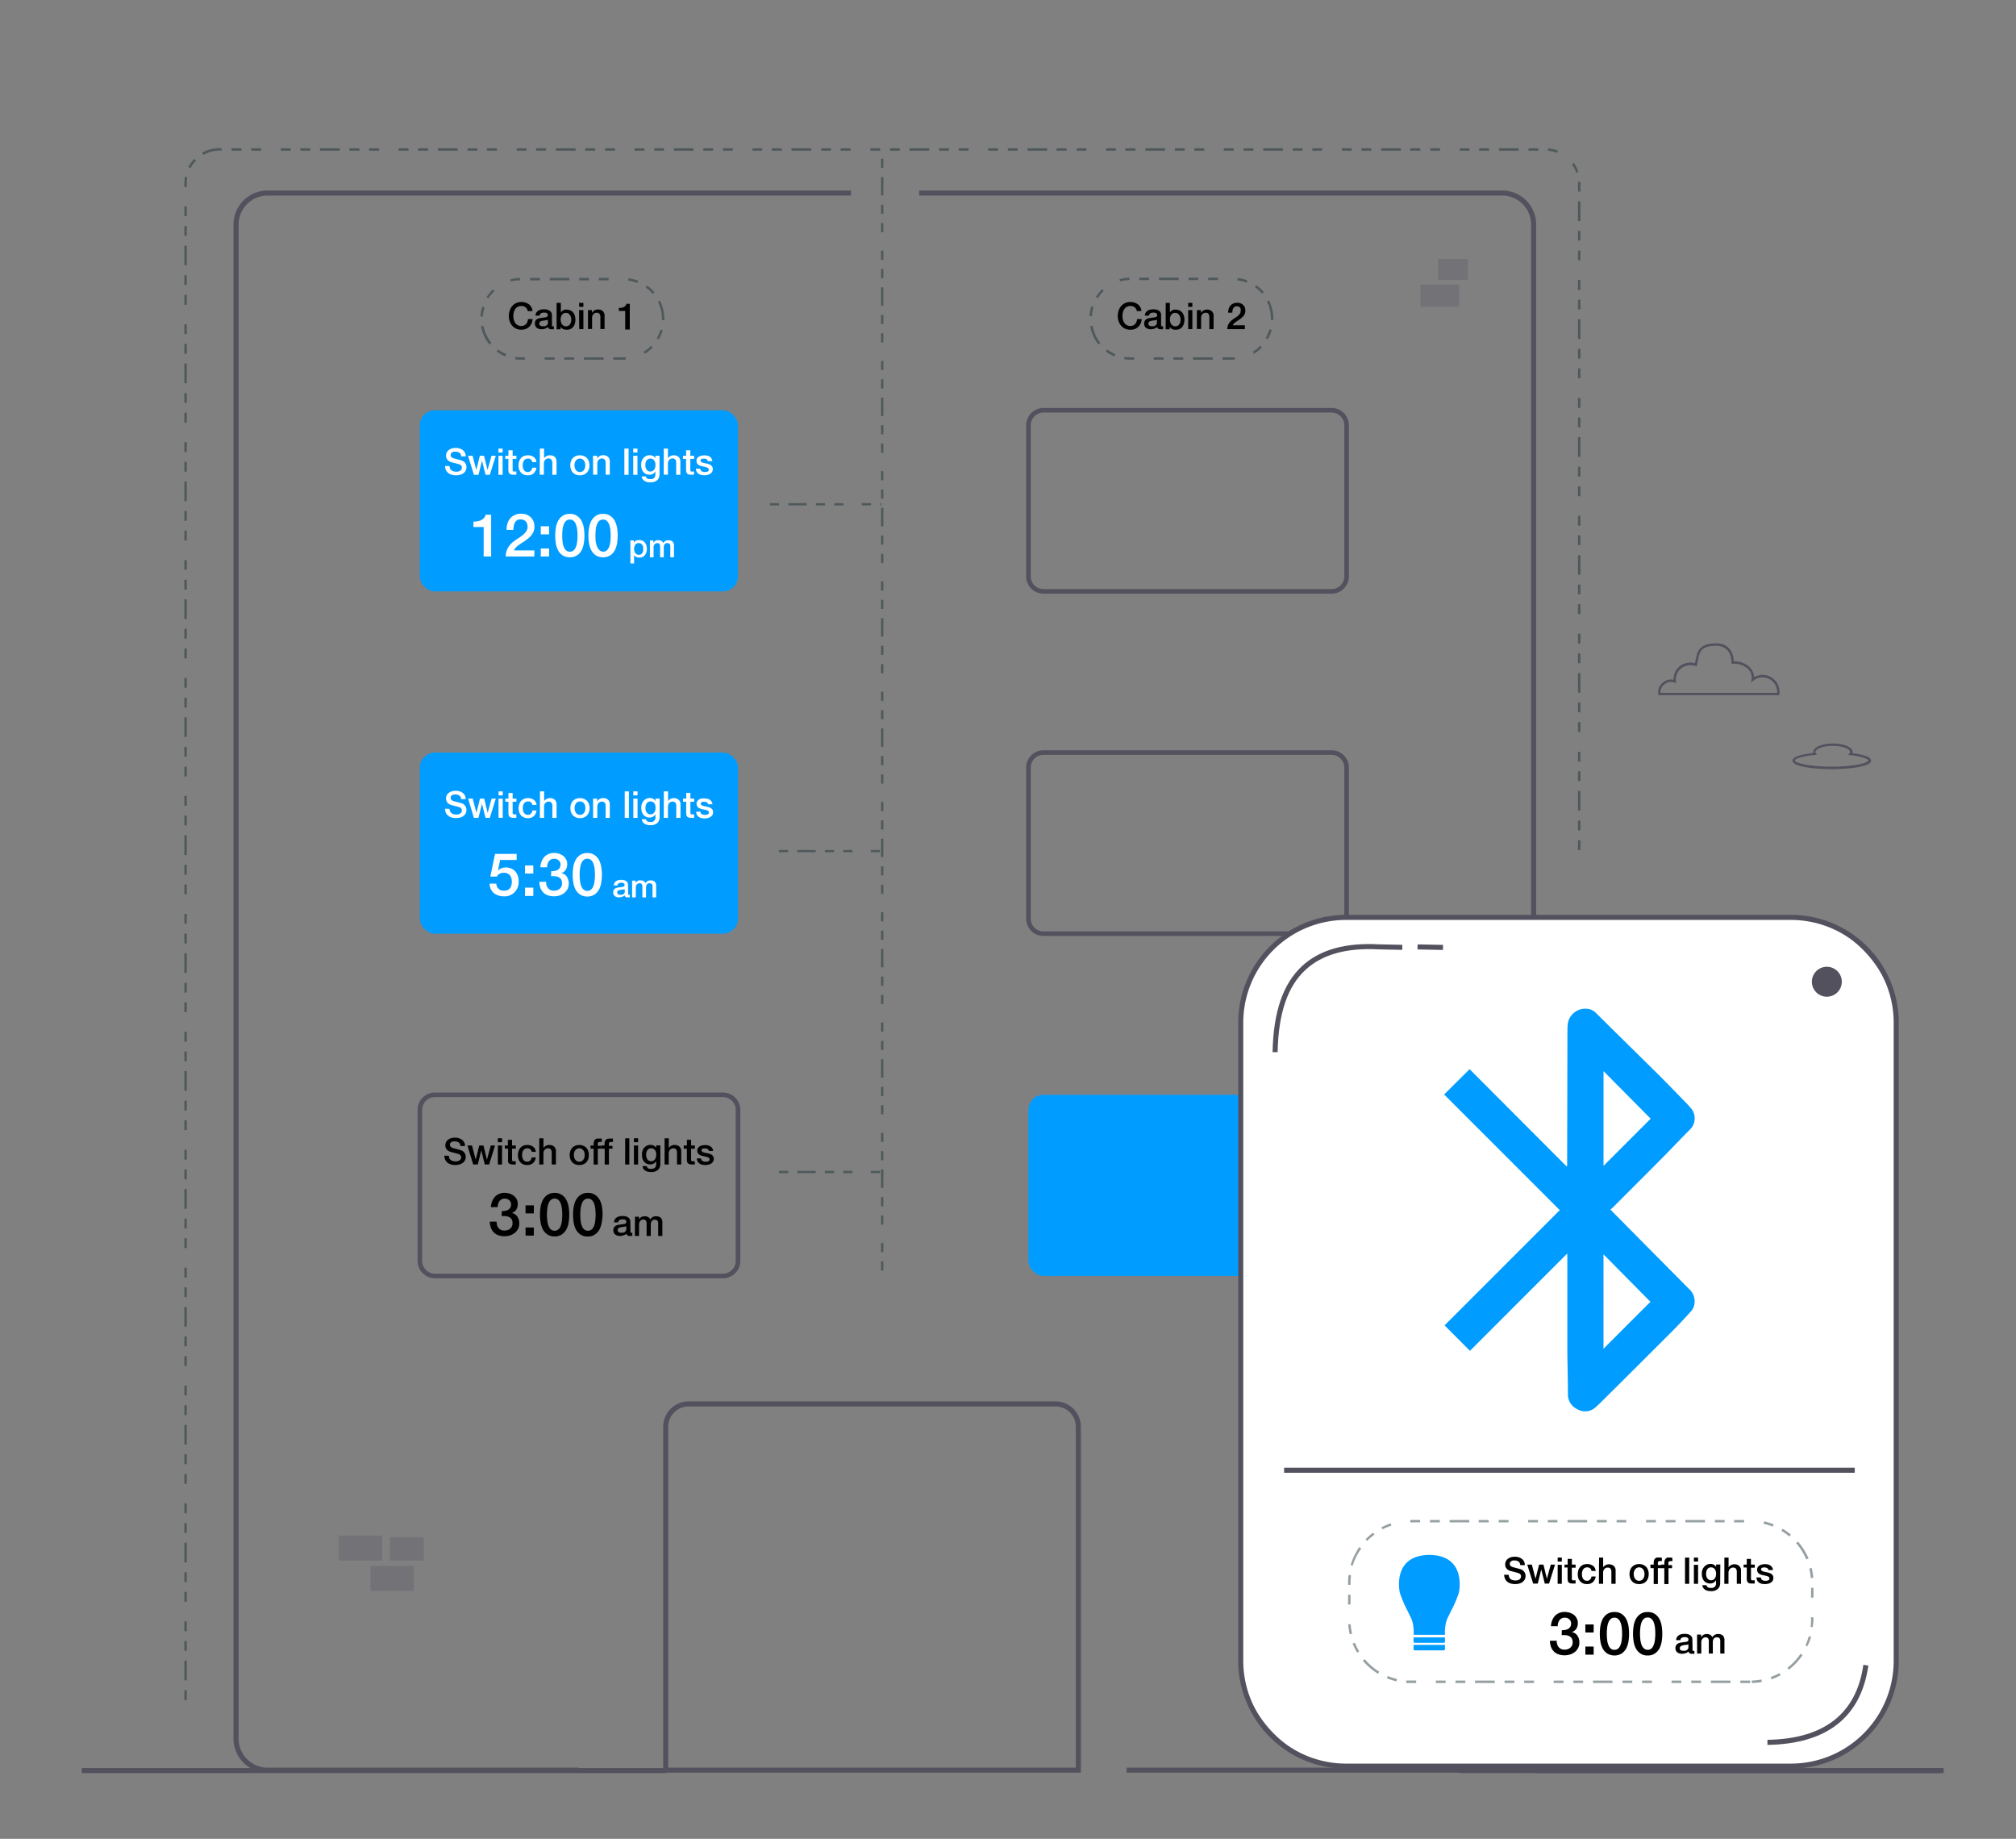 <svg id="Layer_1" data-name="Layer 1" xmlns="http://www.w3.org/2000/svg" viewBox="0 0 438.87 400.22"><rect x="0" y="0" width="438.87" height="400.22" fill="#808080" stroke="none"/><defs><style>.cls-1{fill:#54515e;}.cls-2{fill:#019cff;}.cls-3{opacity:0.3;}.cls-4{opacity:0.45;}.cls-5{fill:#142a31;}.cls-6{fill:#fff;}</style></defs><title>Gryd light benefits</title><path class="cls-1" d="M327,385.82H245.25v-1.1H327a6.32,6.32,0,0,0,6.31-6.31V48.87A6.32,6.32,0,0,0,327,42.56H200.1v-1.1H327a7.41,7.41,0,0,1,7.41,7.41V378.41A7.41,7.41,0,0,1,327,385.82Z"/><path class="cls-1" d="M126,385.82H58.25a7.42,7.42,0,0,1-7.42-7.41V48.87a7.42,7.42,0,0,1,7.42-7.41h127v1.1h-127a6.32,6.32,0,0,0-6.31,6.31V378.41a6.32,6.32,0,0,0,6.31,6.31H126Z"/><path class="cls-1" d="M235.3,385.82H144.37v-75.3a5.53,5.53,0,0,1,5.52-5.52h79.89a5.52,5.52,0,0,1,5.52,5.52Zm-89.83-1.1H234.2v-74.2a4.42,4.42,0,0,0-4.42-4.41H149.89a4.43,4.43,0,0,0-4.42,4.41Z"/><path class="cls-1" d="M157.39,278.21H94.68a3.79,3.79,0,0,1-3.78-3.78V241.56a3.79,3.79,0,0,1,3.78-3.78h62.71a3.78,3.78,0,0,1,3.77,3.78v32.87A3.78,3.78,0,0,1,157.39,278.21ZM94.68,238.78a2.79,2.79,0,0,0-2.78,2.78v32.87a2.79,2.79,0,0,0,2.78,2.78h62.71a2.78,2.78,0,0,0,2.77-2.78V241.56a2.78,2.78,0,0,0-2.77-2.78Z"/><rect class="cls-2" x="91.4" y="163.79" width="69.26" height="39.42" rx="3.27"/><rect class="cls-2" x="91.38" y="89.29" width="69.26" height="39.42" rx="3.27"/><rect class="cls-2" x="223.89" y="238.28" width="69.26" height="39.42" rx="3.27"/><path class="cls-1" d="M289.87,203.71H227.16a3.77,3.77,0,0,1-3.77-3.77V167.06a3.77,3.77,0,0,1,3.77-3.77h62.71a3.78,3.78,0,0,1,3.78,3.77v32.88A3.78,3.78,0,0,1,289.87,203.71Zm-62.71-39.42a2.77,2.77,0,0,0-2.77,2.77v32.88a2.77,2.77,0,0,0,2.77,2.77h62.71a2.78,2.78,0,0,0,2.78-2.77V167.06a2.78,2.78,0,0,0-2.78-2.77Z"/><path class="cls-1" d="M289.87,129.21H227.16a3.77,3.77,0,0,1-3.77-3.77V92.56a3.77,3.77,0,0,1,3.77-3.77h62.71a3.78,3.78,0,0,1,3.78,3.77v32.88A3.78,3.78,0,0,1,289.87,129.21ZM227.16,89.79a2.77,2.77,0,0,0-2.77,2.77v32.88a2.77,2.77,0,0,0,2.77,2.77h62.71a2.78,2.78,0,0,0,2.78-2.77V92.56a2.78,2.78,0,0,0-2.78-2.77Z"/><g class="cls-3"><rect class="cls-1" x="73.77" y="334.23" width="9.44" height="5.41"/></g><g class="cls-3"><rect class="cls-1" x="80.65" y="340.83" width="9.44" height="5.41"/></g><g class="cls-3"><rect class="cls-1" x="84.93" y="334.54" width="7.33" height="5.1"/></g><g class="cls-4"><path class="cls-5" d="M192.3,276.54h-.5v-2h.5Zm0-4h-.5v-2h.5Zm0-6h-.5v-2h.5Zm0-4h-.5v-2h.5Zm0-4h-.5v-4h.5Zm0-6h-.5v-2h.5Zm0-4h-.5v-2h.5Zm0-6h-.5v-2h.5Zm0-4h-.5v-2h.5Zm0-4h-.5v-4h.5Zm0-6h-.5v-2h.5Zm0-4h-.5v-2h.5Zm0-6h-.5v-2h.5Zm0-4h-.5v-2h.5Zm0-4h-.5v-4h.5Zm0-6h-.5v-2h.5Zm0-4h-.5v-2h.5Zm0-6h-.5v-2h.5Zm0-4h-.5v-2h.5Zm0-4h-.5v-4h.5Zm0-6h-.5v-2h.5Zm0-4h-.5v-2h.5Zm0-6h-.5v-2h.5Zm0-4h-.5v-2h.5Zm0-4h-.5v-4h.5Zm0-6h-.5v-2h.5Zm0-4h-.5v-2h.5Zm0-6h-.5v-2h.5Zm0-4h-.5v-2h.5Zm0-4h-.5v-4h.5Zm0-6h-.5v-2h.5Zm0-4h-.5v-2h.5Zm0-6h-.5v-2h.5Zm0-4h-.5v-2h.5Zm0-4h-.5v-4h.5Zm0-6h-.5v-2h.5Zm0-4h-.5v-2h.5Zm0-6h-.5v-2h.5Zm0-4h-.5v-2h.5Zm0-4h-.5v-4h.5Zm0-6h-.5v-2h.5Zm0-4h-.5v-2h.5Zm0-6h-.5v-2h.5Zm0-4h-.5v-2h.5Zm0-4h-.5v-4h.5Zm0-6h-.5v-2h.5Zm0-4h-.5v-2h.5Zm0-6h-.5v-2h.5Zm0-4h-.5v-2h.5Zm0-4h-.5v-4h.5Zm0-6h-.5v-2h.5Z"/></g><g class="cls-4"><path class="cls-5" d="M191.57,185.48h-2V185h2Zm-6,0h-2V185h2Zm-4,0h-2V185h2Zm-4,0h-4V185h4Zm-6,0h-2V185h2Z"/></g><g class="cls-4"><path class="cls-5" d="M191.57,255.33h-2v-.5h2Zm-6,0h-2v-.5h2Zm-4,0h-2v-.5h2Zm-4,0h-4v-.5h4Zm-6,0h-2v-.5h2Z"/></g><g class="cls-4"><path class="cls-5" d="M191.81,110h-.2v-.5h.2Zm-2.2,0h-2v-.5h2Zm-6,0h-2v-.5h2Zm-4,0h-2v-.5h2Zm-4,0h-4v-.5h4Zm-6,0h-2v-.5h2Z"/></g><g class="cls-4"><path class="cls-5" d="M40.67,370h-.54v-2.14h.54Zm0-4.28h-.54v-4.28h.54Zm0-6.42h-.54v-2.14h.54Zm0-4.27h-.54v-2.14h.54Zm0-6.42h-.54v-2.14h.54Zm0-4.28h-.54v-2.13h.54Zm0-4.27h-.54v-4.28h.54Zm0-6.42h-.54v-2.14h.54Zm0-4.28h-.54V327.2h.54Zm0-6.41h-.54v-2.14h.54Zm0-4.28h-.54V316.5h.54Zm0-4.28h-.54v-4.27h.54Zm0-6.41h-.54v-2.14h.54Zm0-4.28h-.54v-2.14h.54Zm0-6.41h-.54v-2.14h.54Zm0-4.28h-.54v-2.14h.54Zm0-4.28h-.54v-4.27h.54Zm0-6.41h-.54v-2.14h.54Zm0-4.28h-.54v-2.14h.54Zm0-6.41h-.54v-2.14h.54Zm0-4.28h-.54v-2.14h.54Zm0-4.28h-.54v-4.28h.54Zm0-6.41h-.54v-2.14h.54Zm0-4.28h-.54v-2.14h.54Zm0-6.42h-.54v-2.14h.54Zm0-4.27h-.54v-2.14h.54Zm0-4.28h-.54V233.1h.54Zm0-6.42h-.54v-2.13h.54Zm0-4.27h-.54v-2.14h.54Zm0-6.42h-.54v-2.14h.54Zm0-4.28h-.54v-2.13h.54Zm0-4.27h-.54v-4.28h.54Zm0-6.42h-.54v-2.14h.54Zm0-4.28h-.54v-2.13h.54Zm0-6.41h-.54v-2.14h.54Zm0-4.28h-.54v-2.14h.54Zm0-4.27h-.54v-4.28h.54ZM344.05,185h-.53v-2.14h.53Zm0-4.28h-.53v-2.13h.53ZM40.67,179.64h-.54V177.5h.54Zm303.38-3.22h-.53v-4.28h.53ZM40.67,175.36h-.54v-2.14h.54ZM344.05,170h-.53v-2.14h.53ZM40.67,169h-.54v-2.14h.54Zm303.38-3.23h-.53v-2.13h.53ZM40.67,164.67h-.54v-2.14h.54Zm0-4.28h-.54v-4.27h.54Zm303.38-1.08h-.53v-2.14h.53Zm0-4.28h-.53v-2.14h.53ZM40.67,154h-.54v-2.14h.54Zm303.38-3.23h-.53v-4.27h.53ZM40.67,149.7h-.54v-2.14h.54Zm303.38-5.36h-.53V142.2h.53ZM40.67,143.29h-.54v-2.14h.54Zm303.38-3.23h-.53v-2.14h.53ZM40.67,139h-.54v-2.14h.54Zm0-4.28h-.54v-4.28h.54Zm303.38-1.08h-.53v-2.14h.53Zm0-4.28h-.53v-2.14h.53ZM40.67,128.32h-.54v-2.14h.54Zm303.38-3.23h-.53v-4.27h.53ZM40.67,124h-.54V121.9h.54Zm303.38-5.36h-.53v-2.14h.53ZM40.67,117.62h-.54v-2.14h.54Zm303.38-3.22h-.53v-2.14h.53ZM40.67,113.35h-.54v-2.14h.54Zm0-4.28h-.54v-4.28h.54ZM344.05,108h-.53v-2.14h.53Zm0-4.28h-.53v-2.14h.53ZM40.67,102.65h-.54v-2.13h.54Zm303.38-3.22h-.53V95.15h.53ZM40.67,98.38h-.54V96.24h.54ZM344.05,93h-.53V90.88h.53ZM40.67,92h-.54V89.82h.54Zm303.38-3.22h-.53V86.6h.53ZM40.67,87.68h-.54V85.55h.54Zm0-4.27h-.54V79.13h.54Zm303.38-1.09h-.53V80.18h.53Zm0-4.27h-.53V75.91h.53ZM40.67,77h-.54V74.85h.54Zm303.38-3.22h-.53V69.49h.53ZM40.67,72.71h-.54V70.58h.54Zm303.38-5.36h-.53V65.22h.53Zm-303.38-1h-.54V64.16h.54Zm303.38-3.22h-.53V60.94h.53ZM40.67,62h-.54V59.88h.54Zm0-4.27h-.54V53.47h.54Zm303.38-1.09h-.53V54.52h.53Zm0-4.28h-.53V50.25h.53ZM40.67,51.33h-.54V49.19h.54Zm303.38-3.22h-.53V43.83h.53ZM40.67,47.05h-.54V44.91h.54Zm303.38-5.36h-.53V39.8a1.93,1.93,0,0,0,0-.24l.54,0v2.15Zm-303.38-1h-.54V39.8a7.5,7.5,0,0,1,.12-1.34l.53.09a6.53,6.53,0,0,0-.11,1.25Zm302.47-3.09a6.73,6.73,0,0,0-.95-1.82l.43-.32a7.47,7.47,0,0,1,1,2ZM41.45,36.62,41,36.37a7.59,7.59,0,0,1,1.3-1.79l.38.38A6.76,6.76,0,0,0,41.45,36.62Zm2.84-2.91L44,33.24a7.72,7.72,0,0,1,3.77-1h.47v.53H47.8A7.26,7.26,0,0,0,44.29,33.71ZM339,33.27a7.54,7.54,0,0,0-2-.45l0-.53a7.89,7.89,0,0,1,2.15.48Zm-4.12-.47h-2.14v-.53h2.14Zm-4.28,0h-4.27v-.53h4.27Zm-6.41,0H322v-.53h2.14Zm-4.28,0h-2.14v-.53h2.14Zm-6.42,0h-2.13v-.53h2.13Zm-4.27,0H307v-.53h2.14Zm-4.28,0h-4.28v-.53h4.28Zm-6.41,0h-2.14v-.53h2.14Zm-4.28,0h-2.14v-.53h2.14Zm-6.42,0h-2.14v-.53h2.14Zm-4.27,0h-2.14v-.53h2.14Zm-4.28,0H275v-.53h4.28Zm-6.42,0h-2.14v-.53h2.14Zm-4.27,0H266.4v-.53h2.14Zm-6.42,0H260v-.53h2.14Zm-4.28,0h-2.13v-.53h2.13Zm-4.27,0h-4.28v-.53h4.28Zm-6.42,0H245v-.53h2.14Zm-4.28,0h-2.13v-.53h2.13Zm-6.41,0h-2.14v-.53h2.14Zm-4.28,0H230v-.53h2.14Zm-4.28,0h-4.27v-.53h4.27Zm-6.41,0h-2.14v-.53h2.14Zm-4.28,0h-2.14v-.53h2.14Zm-6.41,0h-2.14v-.53h2.14Zm-4.28,0h-2.14v-.53h2.14Zm-4.28,0H198v-.53h4.27Zm-6.41,0h-2.14v-.53h2.14Zm-4.28,0h-2.14v-.53h2.14Zm-6.42,0H183v-.53h2.13Zm-4.27,0h-2.14v-.53h2.14Zm-4.28,0H172.3v-.53h4.28Zm-6.41,0H168v-.53h2.14Zm-4.28,0h-2.14v-.53h2.14Zm-6.42,0h-2.14v-.53h2.14Zm-4.27,0h-2.14v-.53h2.14Zm-4.28,0h-4.28v-.53h4.28Zm-6.42,0h-2.13v-.53h2.13Zm-4.27,0h-2.14v-.53h2.14Zm-6.42,0h-2.14v-.53h2.14Zm-4.28,0H127.4v-.53h2.13Zm-4.27,0H121v-.53h4.28Zm-6.42,0H116.7v-.53h2.14Zm-4.28,0h-2.13v-.53h2.13Zm-6.41,0H106v-.53h2.14Zm-4.28,0h-2.14v-.53h2.14Zm-4.27,0H95.32v-.53H99.6Zm-6.42,0H91v-.53h2.14Zm-4.28,0H86.76v-.53H88.9Zm-6.41,0H80.35v-.53h2.14Zm-4.28,0H76.07v-.53h2.14Zm-4.28,0H69.66v-.53h4.27Zm-6.41,0H65.38v-.53h2.14Zm-4.28,0H61.1v-.53h2.14Zm-6.41,0H54.69v-.53h2.14Zm-4.28,0H50.41v-.53h2.14Z"/></g><rect class="cls-1" x="17.8" y="384.81" width="127.12" height="1.1"/><rect class="cls-1" x="317.88" y="384.81" width="105.25" height="1.1"/><rect class="cls-1" x="334.49" y="384.81" width="87.75" height="1.1"/><path d="M109.25,263.59a2.92,2.92,0,0,0,.72-.06,1.85,1.85,0,0,0,.65-.22,1.24,1.24,0,0,0,.46-.45,1.3,1.3,0,0,0,.18-.7,1.18,1.18,0,0,0-.4-.94,1.49,1.49,0,0,0-1-.35,1.3,1.3,0,0,0-.67.16,1.38,1.38,0,0,0-.48.42,2,2,0,0,0-.28.6,2.53,2.53,0,0,0-.08.68h-1.48a3.79,3.79,0,0,1,.25-1.23,3.06,3.06,0,0,1,.61-1,2.52,2.52,0,0,1,.92-.65,3.08,3.08,0,0,1,1.24-.24,3.82,3.82,0,0,1,1,.16,2.94,2.94,0,0,1,.92.46,2.15,2.15,0,0,1,.9,1.82,2.26,2.26,0,0,1-.31,1.2,1.82,1.82,0,0,1-1,.75v0a1.85,1.85,0,0,1,1.21.77,2.77,2.77,0,0,1,.18,2.67,2.72,2.72,0,0,1-.71.87,3.13,3.13,0,0,1-1,.55,3.88,3.88,0,0,1-1.24.2,3.83,3.83,0,0,1-1.38-.23,2.53,2.53,0,0,1-1-.64,2.73,2.73,0,0,1-.6-1,4.12,4.12,0,0,1-.23-1.3h1.49a2,2,0,0,0,.41,1.38,1.54,1.54,0,0,0,1.3.55,1.84,1.84,0,0,0,1.24-.42,1.46,1.46,0,0,0,.5-1.2,1.59,1.59,0,0,0-.2-.85,1.32,1.32,0,0,0-.55-.47,2.08,2.08,0,0,0-.76-.2,6.13,6.13,0,0,0-.86,0Z"/><path d="M114.41,262.34h1.8v1.75h-1.8Zm0,4.82h1.8v1.76h-1.8Z"/><path d="M120.74,259.63a2.63,2.63,0,0,1,1.59.45,3.07,3.07,0,0,1,1,1.15,5,5,0,0,1,.47,1.52,11.46,11.46,0,0,1,.12,1.62,11.32,11.32,0,0,1-.12,1.61,5.15,5.15,0,0,1-.47,1.53,3.12,3.12,0,0,1-1,1.14,2.63,2.63,0,0,1-1.59.45,2.68,2.68,0,0,1-1.6-.45,3.12,3.12,0,0,1-1-1.14,5.46,5.46,0,0,1-.47-1.53,11.32,11.32,0,0,1-.12-1.61,11.46,11.46,0,0,1,.12-1.62,5.29,5.29,0,0,1,.47-1.52,3.07,3.07,0,0,1,1-1.15A2.68,2.68,0,0,1,120.74,259.63Zm0,8.23a1.15,1.15,0,0,0,.8-.28,1.83,1.83,0,0,0,.52-.75,4.77,4.77,0,0,0,.26-1.11,11.67,11.67,0,0,0,.08-1.35,11.4,11.4,0,0,0-.08-1.35,4.77,4.77,0,0,0-.26-1.11,1.94,1.94,0,0,0-.52-.76,1.15,1.15,0,0,0-.8-.28,1.2,1.2,0,0,0-.82.28,1.9,1.9,0,0,0-.5.76,4.3,4.3,0,0,0-.27,1.11,11.4,11.4,0,0,0-.08,1.35,11.67,11.67,0,0,0,.08,1.35,4.3,4.3,0,0,0,.27,1.11,1.8,1.8,0,0,0,.5.75A1.2,1.2,0,0,0,120.74,267.86Z"/><path d="M128,259.63a2.63,2.63,0,0,1,1.59.45,3.07,3.07,0,0,1,1,1.15,5,5,0,0,1,.47,1.52,11.46,11.46,0,0,1,.12,1.62A11.32,11.32,0,0,1,131,266a5.15,5.15,0,0,1-.47,1.53,3.12,3.12,0,0,1-1,1.14,2.63,2.63,0,0,1-1.59.45,2.66,2.66,0,0,1-1.6-.45,3.12,3.12,0,0,1-1-1.14,5.46,5.46,0,0,1-.47-1.53,11.32,11.32,0,0,1-.12-1.61,11.46,11.46,0,0,1,.12-1.62,5.29,5.29,0,0,1,.47-1.52,3.07,3.07,0,0,1,1-1.15A2.66,2.66,0,0,1,128,259.63Zm0,8.23a1.17,1.17,0,0,0,.8-.28,1.83,1.83,0,0,0,.52-.75,4.77,4.77,0,0,0,.26-1.11,11.67,11.67,0,0,0,.08-1.35,11.4,11.4,0,0,0-.08-1.35,4.77,4.77,0,0,0-.26-1.11,1.94,1.94,0,0,0-.52-.76,1.17,1.17,0,0,0-.8-.28,1.2,1.2,0,0,0-.82.28,1.9,1.9,0,0,0-.5.76,4.3,4.3,0,0,0-.27,1.11,11.4,11.4,0,0,0-.08,1.35,11.67,11.67,0,0,0,.08,1.35,4.3,4.3,0,0,0,.27,1.11,1.8,1.8,0,0,0,.5.75A1.2,1.2,0,0,0,128,267.86Z"/><path d="M97.73,251.55a1.4,1.4,0,0,0,.11.56,1.07,1.07,0,0,0,.32.38,1.3,1.3,0,0,0,.46.21,2,2,0,0,0,.56.07,1.58,1.58,0,0,0,.56-.08,1.23,1.23,0,0,0,.38-.19.69.69,0,0,0,.2-.28.81.81,0,0,0-.08-.8,1.08,1.08,0,0,0-.32-.22l-.71-.21-1-.26a2.15,2.15,0,0,1-.61-.25,1.67,1.67,0,0,1-.39-.35,1.3,1.3,0,0,1-.2-.41,1.61,1.61,0,0,1-.06-.44,1.51,1.51,0,0,1,.18-.75,1.67,1.67,0,0,1,.47-.52,2.16,2.16,0,0,1,.67-.31,3.39,3.39,0,0,1,.77-.1,2.89,2.89,0,0,1,.84.12,2.09,2.09,0,0,1,.7.35,1.75,1.75,0,0,1,.47.57,1.67,1.67,0,0,1,.18.79h-1a1,1,0,0,0-.38-.78,1.42,1.42,0,0,0-.85-.23l-.36,0a1.5,1.5,0,0,0-.34.12.79.79,0,0,0-.25.23.7.7,0,0,0,.09.84,1.2,1.2,0,0,0,.49.26l.25.07.49.13.53.14.37.1a1.72,1.72,0,0,1,.49.24,1.45,1.45,0,0,1,.35.35,1.65,1.65,0,0,1,.21.42,1.68,1.68,0,0,1,.07.44,1.62,1.62,0,0,1-.71,1.38,2.53,2.53,0,0,1-.73.32,3.85,3.85,0,0,1-.83.1,3.48,3.48,0,0,1-.93-.12,2.39,2.39,0,0,1-.75-.37,1.9,1.9,0,0,1-.51-.64,2.14,2.14,0,0,1-.2-.91Z"/><path d="M101.75,249.31h1l.81,3.09h0l.77-3.09h.92l.75,3.09h0l.84-3.09h.93l-1.29,4.14h-.94l-.77-3.07h0l-.76,3.07h-1Z"/><path d="M108.38,247.74h.91v.86h-.91Zm0,1.57h.91v4.14h-.91Z"/><path d="M109.87,249.31h.69v-1.24h.91v1.24h.82V250h-.82v2.21a1.85,1.85,0,0,0,0,.25.48.48,0,0,0,.06.18.23.23,0,0,0,.13.1.55.55,0,0,0,.24,0h.19l.19,0v.7l-.29,0-.3,0a1.87,1.87,0,0,1-.58-.07.75.75,0,0,1-.35-.2.73.73,0,0,1-.16-.33,2.09,2.09,0,0,1,0-.46V250h-.69Z"/><path d="M115.74,250.7a.85.85,0,0,0-.31-.58,1,1,0,0,0-.63-.2,1.31,1.31,0,0,0-.38.06.92.92,0,0,0-.37.23,1.39,1.39,0,0,0-.28.45,2.33,2.33,0,0,0-.11.77,2.22,2.22,0,0,0,.06.51,1.3,1.3,0,0,0,.19.45,1,1,0,0,0,.34.33,1,1,0,0,0,.51.12.92.92,0,0,0,.66-.25,1.12,1.12,0,0,0,.32-.69h.91a2,2,0,0,1-.61,1.23,1.84,1.84,0,0,1-1.28.43,2.14,2.14,0,0,1-.87-.16,1.87,1.87,0,0,1-.62-.45,1.89,1.89,0,0,1-.39-.68,2.55,2.55,0,0,1-.13-.84,2.84,2.84,0,0,1,.13-.88,1.89,1.89,0,0,1,1-1.18,2.29,2.29,0,0,1,.9-.17,2.48,2.48,0,0,1,.68.09,2.08,2.08,0,0,1,.58.28,1.51,1.51,0,0,1,.41.46,1.55,1.55,0,0,1,.19.67Z"/><path d="M117.4,247.74h.91v2.12h0a1.34,1.34,0,0,1,.5-.47,1.43,1.43,0,0,1,.74-.19,1.59,1.59,0,0,1,1.08.35,1.37,1.37,0,0,1,.39,1.06v2.84h-.91v-2.6a1.2,1.2,0,0,0-.21-.71.78.78,0,0,0-.6-.22.93.93,0,0,0-.42.09.79.79,0,0,0-.31.23,1,1,0,0,0-.2.35,1.16,1.16,0,0,0-.07.42v2.44h-.91Z"/><path d="M126.11,253.56a2.28,2.28,0,0,1-.89-.16,1.89,1.89,0,0,1-.65-.45,1.92,1.92,0,0,1-.41-.69,2.75,2.75,0,0,1-.14-.88,2.65,2.65,0,0,1,.14-.87,1.84,1.84,0,0,1,.41-.69,1.89,1.89,0,0,1,.65-.45,2.28,2.28,0,0,1,.89-.17,2.23,2.23,0,0,1,.88.17,1.93,1.93,0,0,1,.66.45,2,2,0,0,1,.41.69,2.65,2.65,0,0,1,.13.87,2.75,2.75,0,0,1-.13.88,2.07,2.07,0,0,1-.41.69,1.93,1.93,0,0,1-.66.45A2.23,2.23,0,0,1,126.11,253.56Zm0-.72a1,1,0,0,0,.53-.13,1,1,0,0,0,.36-.33,1.56,1.56,0,0,0,.22-.47,2.33,2.33,0,0,0,.06-.53,2.39,2.39,0,0,0-.06-.53,1.45,1.45,0,0,0-.22-.47,1.27,1.27,0,0,0-.36-.33,1,1,0,0,0-.53-.13,1,1,0,0,0-.53.13,1.31,1.31,0,0,0-.37.33,1.26,1.26,0,0,0-.21.47,1.93,1.93,0,0,0-.07.53,1.88,1.88,0,0,0,.07.53,1.33,1.33,0,0,0,.21.47,1.06,1.06,0,0,0,.37.33A1,1,0,0,0,126.11,252.84Z"/><path d="M128.55,249.31h.68V249a1.93,1.93,0,0,1,.09-.64.94.94,0,0,1,.26-.37.87.87,0,0,1,.36-.18,2,2,0,0,1,.43,0,3.14,3.14,0,0,1,.64,0v.72l-.19,0h-.23a.55.55,0,0,0-.32.09c-.09,0-.13.17-.13.34v.42h.78V250h-.78v3.46h-.91V250h-.68Z"/><path d="M130.92,249.31h.68V249a1.91,1.91,0,0,1,.1-.64A.93.93,0,0,1,132,248a.85.85,0,0,1,.37-.18,2,2,0,0,1,.43,0,3.21,3.21,0,0,1,.64,0v.72l-.19,0H133a.52.52,0,0,0-.31.09c-.09,0-.13.17-.13.34v.42h.77V250h-.77v3.46h-.92V250h-.68Z"/><path d="M136.1,247.74H137v5.71h-.91Z"/><path d="M138,247.74h.91v.86H138Zm0,1.57h.91v4.14H138Z"/><path d="M143.75,253.23a1.76,1.76,0,0,1-.52,1.4,2.2,2.2,0,0,1-1.51.46,3.52,3.52,0,0,1-.63-.06,2,2,0,0,1-.57-.22,1.4,1.4,0,0,1-.44-.4,1.38,1.38,0,0,1-.21-.61h.92a.68.68,0,0,0,.13.31.69.69,0,0,0,.23.19.75.75,0,0,0,.29.09l.34,0a1.07,1.07,0,0,0,.81-.27,1.1,1.1,0,0,0,.25-.79v-.63h0a1.45,1.45,0,0,1-.53.54,1.38,1.38,0,0,1-.71.19,2,2,0,0,1-.85-.17,1.64,1.64,0,0,1-.57-.47,2,2,0,0,1-.34-.7,3.72,3.72,0,0,1-.1-.84,2.34,2.34,0,0,1,.13-.79,1.94,1.94,0,0,1,.37-.66,1.71,1.71,0,0,1,.58-.45,1.86,1.86,0,0,1,.79-.17,1.59,1.59,0,0,1,.72.17,1.14,1.14,0,0,1,.51.51h0v-.57h.91Zm-2-.5a1.08,1.08,0,0,0,.52-.12,1.19,1.19,0,0,0,.34-.33,1.41,1.41,0,0,0,.19-.47,2.24,2.24,0,0,0,.06-.52,2.1,2.1,0,0,0-.06-.51,1.27,1.27,0,0,0-.2-.44,1,1,0,0,0-.34-.31,1.13,1.13,0,0,0-.51-.11.92.92,0,0,0-.51.13,1.19,1.19,0,0,0-.34.33,1.64,1.64,0,0,0-.18.47,2.22,2.22,0,0,0-.06.51,1.68,1.68,0,0,0,.07.5,1.25,1.25,0,0,0,.19.44,1,1,0,0,0,.34.31A.94.94,0,0,0,141.73,252.73Z"/><path d="M144.68,247.74h.91v2.12h0a1.34,1.34,0,0,1,.5-.47,1.43,1.43,0,0,1,.74-.19,1.55,1.55,0,0,1,1.07.35,1.34,1.34,0,0,1,.4,1.06v2.84h-.92v-2.6a1.2,1.2,0,0,0-.2-.71.78.78,0,0,0-.6-.22.93.93,0,0,0-.42.09.79.79,0,0,0-.31.23,1,1,0,0,0-.2.35,1.16,1.16,0,0,0-.07.42v2.44h-.91Z"/><path d="M148.85,249.31h.69v-1.24h.91v1.24h.82V250h-.82v2.21a1.85,1.85,0,0,0,0,.25.48.48,0,0,0,.06.18.27.27,0,0,0,.13.1.55.55,0,0,0,.24,0h.19l.19,0v.7l-.29,0-.3,0a1.87,1.87,0,0,1-.58-.07.72.72,0,0,1-.34-.2.74.74,0,0,1-.17-.33,2.09,2.09,0,0,1-.05-.46V250h-.69Z"/><path d="M152.62,252.12a.67.67,0,0,0,.3.56,1.18,1.18,0,0,0,.63.16,1.62,1.62,0,0,0,.3,0,1.32,1.32,0,0,0,.3-.07.61.61,0,0,0,.24-.17.41.41,0,0,0,.09-.28.41.41,0,0,0-.13-.29,1.15,1.15,0,0,0-.31-.18l-.43-.12-.49-.1a3.94,3.94,0,0,1-.49-.14,1.38,1.38,0,0,1-.42-.21.92.92,0,0,1-.3-.35,1.05,1.05,0,0,1-.12-.52.94.94,0,0,1,.17-.57,1.45,1.45,0,0,1,.41-.37,2.06,2.06,0,0,1,.56-.19,3.19,3.19,0,0,1,.59-.06,2.37,2.37,0,0,1,.61.07,1.69,1.69,0,0,1,.53.22,1.15,1.15,0,0,1,.39.4,1.33,1.33,0,0,1,.2.58h-.95a.58.58,0,0,0-.3-.44,1.33,1.33,0,0,0-.54-.11l-.23,0a1,1,0,0,0-.25.06.5.5,0,0,0-.19.13.27.27,0,0,0-.08.22.37.37,0,0,0,.11.27.83.83,0,0,0,.31.17,3.08,3.08,0,0,0,.42.12l.5.1a3.94,3.94,0,0,1,.49.14,1.56,1.56,0,0,1,.43.21,1.14,1.14,0,0,1,.3.35,1,1,0,0,1,.12.51,1.13,1.13,0,0,1-.17.62,1.36,1.36,0,0,1-.44.42,1.91,1.91,0,0,1-.59.23,2.94,2.94,0,0,1-.65.07,2.86,2.86,0,0,1-.73-.09,1.49,1.49,0,0,1-.57-.26,1.27,1.27,0,0,1-.53-1.09Z"/><path class="cls-6" d="M103.06,113.53a5.5,5.5,0,0,0,.91-.08,2.89,2.89,0,0,0,.8-.26,2,2,0,0,0,.61-.47,1.39,1.39,0,0,0,.33-.7h1.21v9.1h-1.63V114.7h-2.23Z"/><path class="cls-6" d="M116.32,121.12H110.1a3.66,3.66,0,0,1,.55-2,4.83,4.83,0,0,1,1.45-1.47q.45-.33.93-.63a8.77,8.77,0,0,0,.88-.66,3.66,3.66,0,0,0,.67-.76,1.84,1.84,0,0,0,.27-.94,2.53,2.53,0,0,0-.06-.53,1.51,1.51,0,0,0-.23-.52,1.33,1.33,0,0,0-.47-.4,1.61,1.61,0,0,0-.78-.16,1.27,1.27,0,0,0-1.2.65,2.55,2.55,0,0,0-.26.72,5.06,5.06,0,0,0-.1.9h-1.48a4.83,4.83,0,0,1,.2-1.4,3.14,3.14,0,0,1,.61-1.11,2.86,2.86,0,0,1,1-.73,3.11,3.11,0,0,1,1.34-.27,3.24,3.24,0,0,1,1.4.27,2.91,2.91,0,0,1,.9.69,2.6,2.6,0,0,1,.49.91,3.44,3.44,0,0,1,.14.93,2.76,2.76,0,0,1-.17,1,3.11,3.11,0,0,1-.45.82,6,6,0,0,1-.65.68c-.25.21-.5.4-.76.58s-.52.36-.78.52-.5.33-.72.5a4.15,4.15,0,0,0-.58.51,1.54,1.54,0,0,0-.34.57h4.44Z"/><path class="cls-6" d="M117.72,114.54h1.81v1.76h-1.81Zm0,4.83h1.81v1.75h-1.81Z"/><path class="cls-6" d="M124.05,111.84a2.63,2.63,0,0,1,1.59.45,3.05,3.05,0,0,1,1,1.14,5.46,5.46,0,0,1,.47,1.53,10.86,10.86,0,0,1,0,3.22,5.26,5.26,0,0,1-.47,1.53,3,3,0,0,1-1,1.15,3.09,3.09,0,0,1-3.18,0,3.07,3.07,0,0,1-1-1.15,5,5,0,0,1-.47-1.53,10.86,10.86,0,0,1,0-3.22,5.15,5.15,0,0,1,.47-1.53,3.12,3.12,0,0,1,1-1.14A2.63,2.63,0,0,1,124.05,111.84Zm0,8.23a1.19,1.19,0,0,0,.81-.28,1.85,1.85,0,0,0,.51-.75,4.28,4.28,0,0,0,.27-1.12,11.35,11.35,0,0,0,0-2.69,4.3,4.3,0,0,0-.27-1.11,1.76,1.76,0,0,0-.51-.76,1.19,1.19,0,0,0-.81-.28,1.16,1.16,0,0,0-.81.28,2,2,0,0,0-.51.76,4.77,4.77,0,0,0-.26,1.11,11.35,11.35,0,0,0,0,2.69,4.74,4.74,0,0,0,.26,1.12,2.07,2.07,0,0,0,.51.75A1.16,1.16,0,0,0,124.05,120.07Z"/><path class="cls-6" d="M131.28,111.84a2.63,2.63,0,0,1,1.59.45,3.12,3.12,0,0,1,1,1.14,5.15,5.15,0,0,1,.47,1.53,11.37,11.37,0,0,1,.13,1.61,11.26,11.26,0,0,1-.13,1.61,5,5,0,0,1-.47,1.53,3.07,3.07,0,0,1-1,1.15,3.09,3.09,0,0,1-3.18,0,3.07,3.07,0,0,1-1-1.15,5,5,0,0,1-.47-1.53,10,10,0,0,1,0-3.22,5.15,5.15,0,0,1,.47-1.53,3.12,3.12,0,0,1,1-1.14A2.63,2.63,0,0,1,131.28,111.84Zm0,8.23a1.19,1.19,0,0,0,.81-.28,2.07,2.07,0,0,0,.51-.75,5.26,5.26,0,0,0,.27-1.12,13,13,0,0,0,0-2.69,5.31,5.31,0,0,0-.27-1.11,2,2,0,0,0-.51-.76,1.19,1.19,0,0,0-.81-.28,1.16,1.16,0,0,0-.81.28,1.85,1.85,0,0,0-.51.76,4.75,4.75,0,0,0-.27,1.11,13,13,0,0,0,0,2.69A4.72,4.72,0,0,0,130,119a2,2,0,0,0,.51.75A1.16,1.16,0,0,0,131.28,120.07Z"/><path class="cls-6" d="M97.86,101.44A1.4,1.4,0,0,0,98,102a1.07,1.07,0,0,0,.32.38,1.3,1.3,0,0,0,.46.21,2,2,0,0,0,.56.07,1.84,1.84,0,0,0,.56-.08,1.23,1.23,0,0,0,.38-.19.69.69,0,0,0,.2-.28.81.81,0,0,0-.08-.8.92.92,0,0,0-.32-.22l-.71-.21-1-.26a2.15,2.15,0,0,1-.61-.25,1.67,1.67,0,0,1-.39-.35,1.3,1.3,0,0,1-.2-.41,1.61,1.61,0,0,1-.06-.44,1.49,1.49,0,0,1,.18-.75,1.67,1.67,0,0,1,.47-.52,2.16,2.16,0,0,1,.67-.31,3.39,3.39,0,0,1,.77-.1,2.89,2.89,0,0,1,.84.12,2.09,2.09,0,0,1,.7.35,1.75,1.75,0,0,1,.47.57,1.65,1.65,0,0,1,.18.79h-1a1,1,0,0,0-.38-.78,1.42,1.42,0,0,0-.85-.23,2.19,2.19,0,0,0-.36,0,1.5,1.5,0,0,0-.34.12.79.79,0,0,0-.25.23.61.61,0,0,0-.1.36.62.62,0,0,0,.19.48,1.2,1.2,0,0,0,.49.26l.25.07.49.13.53.14.37.1a1.72,1.72,0,0,1,.49.24,1.45,1.45,0,0,1,.35.35,1.65,1.65,0,0,1,.21.42,1.62,1.62,0,0,1-.64,1.82,2.53,2.53,0,0,1-.73.32,3.85,3.85,0,0,1-.83.1,3.48,3.48,0,0,1-.93-.12,2.39,2.39,0,0,1-.75-.37,1.9,1.9,0,0,1-.51-.64,2.14,2.14,0,0,1-.2-.91Z"/><path class="cls-6" d="M101.88,99.2h1l.81,3.09h0l.77-3.09h.92l.75,3.09h0L107,99.2h.93l-1.3,4.14h-.93l-.77-3.07h0l-.76,3.07h-1Z"/><path class="cls-6" d="M108.51,97.63h.91v.86h-.91Zm0,1.57h.91v4.14h-.91Z"/><path class="cls-6" d="M110,99.2h.68V98h.92V99.2h.82v.68h-.82v2.21a1.85,1.85,0,0,0,0,.25.48.48,0,0,0,.06.18.23.23,0,0,0,.13.1.55.55,0,0,0,.24,0h.19l.19,0v.7l-.29,0-.3,0a1.87,1.87,0,0,1-.58-.07.75.75,0,0,1-.35-.2.73.73,0,0,1-.16-.33,2.86,2.86,0,0,1-.06-.46V99.88H110Z"/><path class="cls-6" d="M115.87,100.59a.85.85,0,0,0-.31-.58,1,1,0,0,0-.63-.2,1.31,1.31,0,0,0-.38.06.92.92,0,0,0-.37.23,1.39,1.39,0,0,0-.28.45,2.33,2.33,0,0,0-.11.77,2.22,2.22,0,0,0,.06.51,1.3,1.3,0,0,0,.19.45,1,1,0,0,0,.34.33,1,1,0,0,0,.51.12.92.92,0,0,0,.66-.25,1.12,1.12,0,0,0,.32-.69h.91a2,2,0,0,1-.61,1.23,1.84,1.84,0,0,1-1.28.43,2.14,2.14,0,0,1-.87-.16,1.87,1.87,0,0,1-.62-.45,2,2,0,0,1-.39-.68,2.55,2.55,0,0,1-.13-.84,2.84,2.84,0,0,1,.13-.88,1.89,1.89,0,0,1,1-1.18,2.29,2.29,0,0,1,.9-.17,2.48,2.48,0,0,1,.68.09,2.08,2.08,0,0,1,.58.28,1.51,1.51,0,0,1,.41.46,1.55,1.55,0,0,1,.19.67Z"/><path class="cls-6" d="M117.53,97.63h.91v2.12h0a1.34,1.34,0,0,1,.5-.47,1.43,1.43,0,0,1,.74-.19,1.59,1.59,0,0,1,1.08.35,1.37,1.37,0,0,1,.39,1.06v2.84h-.91v-2.6A1.17,1.17,0,0,0,120,100a.75.75,0,0,0-.6-.22.93.93,0,0,0-.42.09.79.79,0,0,0-.31.23,1,1,0,0,0-.2.35,1.16,1.16,0,0,0-.07.42v2.44h-.91Z"/><path class="cls-6" d="M126.24,103.45a2.28,2.28,0,0,1-.89-.16,1.89,1.89,0,0,1-.65-.45,2,2,0,0,1-.41-.69,2.75,2.75,0,0,1-.14-.88,2.65,2.65,0,0,1,.14-.87,1.84,1.84,0,0,1,.41-.69,1.89,1.89,0,0,1,.65-.45,2.28,2.28,0,0,1,.89-.17,2.23,2.23,0,0,1,.88.17,1.93,1.93,0,0,1,.66.45,1.82,1.82,0,0,1,.4.69,2.41,2.41,0,0,1,.14.87,2.5,2.5,0,0,1-.14.88,2,2,0,0,1-.4.69,1.93,1.93,0,0,1-.66.45A2.23,2.23,0,0,1,126.24,103.45Zm0-.72a1,1,0,0,0,.53-.13,1,1,0,0,0,.36-.33,1.56,1.56,0,0,0,.22-.47,2.33,2.33,0,0,0,.06-.53,2.39,2.39,0,0,0-.06-.53,1.45,1.45,0,0,0-.22-.47,1.27,1.27,0,0,0-.36-.33,1,1,0,0,0-.53-.13,1,1,0,0,0-.53.13,1.31,1.31,0,0,0-.37.33,1.26,1.26,0,0,0-.21.47,1.93,1.93,0,0,0-.07.53,1.88,1.88,0,0,0,.07.53,1.33,1.33,0,0,0,.21.47,1.06,1.06,0,0,0,.37.33A1,1,0,0,0,126.24,102.73Z"/><path class="cls-6" d="M129.09,99.2H130v.61l0,0a1.4,1.4,0,0,1,.54-.54,1.44,1.44,0,0,1,.74-.2,1.55,1.55,0,0,1,1.07.35,1.34,1.34,0,0,1,.4,1.06v2.84h-.91v-2.6a1.17,1.17,0,0,0-.21-.71.75.75,0,0,0-.6-.22.93.93,0,0,0-.42.09.79.79,0,0,0-.31.23,1,1,0,0,0-.2.35,1.16,1.16,0,0,0-.07.42v2.44h-.91Z"/><path class="cls-6" d="M135.92,97.63h.92v5.71h-.92Z"/><path class="cls-6" d="M137.85,97.63h.92v.86h-.92Zm0,1.57h.92v4.14h-.92Z"/><path class="cls-6" d="M143.58,103.12a1.76,1.76,0,0,1-.52,1.4,2.22,2.22,0,0,1-1.51.46,3.36,3.36,0,0,1-.63-.06,2,2,0,0,1-.57-.22,1.41,1.41,0,0,1-.44-.4,1.2,1.2,0,0,1-.21-.61h.91a.68.68,0,0,0,.14.31.6.6,0,0,0,.23.19.66.66,0,0,0,.29.09l.33,0a1.07,1.07,0,0,0,.81-.27,1.12,1.12,0,0,0,.26-.79v-.63h0a1.42,1.42,0,0,1-.52.54,1.39,1.39,0,0,1-.72.19,1.93,1.93,0,0,1-.84-.17,1.67,1.67,0,0,1-.58-.47,2,2,0,0,1-.33-.7,3.22,3.22,0,0,1-.1-.84,2.61,2.61,0,0,1,.12-.79,2.13,2.13,0,0,1,.37-.66,1.75,1.75,0,0,1,.59-.45,1.83,1.83,0,0,1,.79-.17,1.59,1.59,0,0,1,.72.17,1.08,1.08,0,0,1,.5.51h0V99.2h.91Zm-2-.5a1,1,0,0,0,.51-.12,1.23,1.23,0,0,0,.35-.33,1.65,1.65,0,0,0,.19-.47,2.24,2.24,0,0,0,.06-.52,1.7,1.7,0,0,0-.07-.51,1.25,1.25,0,0,0-.19-.44,1,1,0,0,0-.35-.31,1.12,1.12,0,0,0-.5-.11.93.93,0,0,0-.52.13,1.15,1.15,0,0,0-.33.33,1.41,1.41,0,0,0-.19.47,2.94,2.94,0,0,0-.05.51,2.07,2.07,0,0,0,.06.5,1.6,1.6,0,0,0,.2.44,1.08,1.08,0,0,0,.33.31A1,1,0,0,0,141.56,102.62Z"/><path class="cls-6" d="M144.5,97.63h.91v2.12h0a1.34,1.34,0,0,1,.5-.47,1.43,1.43,0,0,1,.74-.19,1.57,1.57,0,0,1,1.07.35,1.37,1.37,0,0,1,.39,1.06v2.84h-.91v-2.6A1.11,1.11,0,0,0,147,100a.74.74,0,0,0-.6-.22.91.91,0,0,0-.41.09.82.82,0,0,0-.32.23,1.19,1.19,0,0,0-.2.35,1.42,1.42,0,0,0-.07.42v2.44h-.91Z"/><path class="cls-6" d="M148.68,99.2h.68V98h.92V99.2h.82v.68h-.82v2.21a1.85,1.85,0,0,0,0,.25.35.35,0,0,0,.06.18.23.23,0,0,0,.13.1.55.55,0,0,0,.24,0h.19l.19,0v.7l-.29,0-.3,0a1.87,1.87,0,0,1-.58-.07.75.75,0,0,1-.35-.2.73.73,0,0,1-.16-.33,2.86,2.86,0,0,1-.06-.46V99.88h-.68Z"/><path class="cls-6" d="M152.44,102a.69.69,0,0,0,.31.56,1.18,1.18,0,0,0,.63.16,1.52,1.52,0,0,0,.29,0,1.41,1.41,0,0,0,.31-.07.61.61,0,0,0,.24-.17.36.36,0,0,0,.08-.28.38.38,0,0,0-.13-.29,1,1,0,0,0-.31-.18,3.08,3.08,0,0,0-.42-.12l-.49-.1a3.5,3.5,0,0,1-.49-.14,1.56,1.56,0,0,1-.43-.21,1.14,1.14,0,0,1-.3-.35,1.17,1.17,0,0,1-.11-.52,1,1,0,0,1,.16-.57,1.37,1.37,0,0,1,.42-.37,2.06,2.06,0,0,1,.56-.19,3.11,3.11,0,0,1,.59-.06,2.43,2.43,0,0,1,.61.07,1.79,1.79,0,0,1,.53.22,1.15,1.15,0,0,1,.39.4,1.42,1.42,0,0,1,.2.58h-1a.58.58,0,0,0-.3-.44,1.27,1.27,0,0,0-.54-.11l-.22,0a1,1,0,0,0-.25.06.53.53,0,0,0-.2.13.31.31,0,0,0-.08.22.34.34,0,0,0,.12.27,1.07,1.07,0,0,0,.3.17,3.75,3.75,0,0,0,.43.12l.5.1a4.34,4.34,0,0,1,.48.14,1.44,1.44,0,0,1,.43.21,1,1,0,0,1,.31.35,1.1,1.1,0,0,1,.11.51,1,1,0,0,1-.17.62,1.33,1.33,0,0,1-.43.42,2.27,2.27,0,0,1-.6.23,2.88,2.88,0,0,1-.65.07,2.73,2.73,0,0,1-.72-.09,1.61,1.61,0,0,1-.58-.26,1.27,1.27,0,0,1-.38-.45,1.55,1.55,0,0,1-.15-.64Z"/><path class="cls-6" d="M97.88,176.05a1.19,1.19,0,0,0,.12.56.89.89,0,0,0,.31.38,1.31,1.31,0,0,0,.46.22,2.45,2.45,0,0,0,.56.07,1.79,1.79,0,0,0,.56-.08,1.13,1.13,0,0,0,.38-.2.71.71,0,0,0,.27-.59.66.66,0,0,0-.15-.48.8.8,0,0,0-.32-.22,5,5,0,0,0-.71-.21l-1-.26a2.15,2.15,0,0,1-.61-.26,1.64,1.64,0,0,1-.39-.34,1.42,1.42,0,0,1-.2-.41,1.67,1.67,0,0,1-.06-.44,1.49,1.49,0,0,1,.18-.75,1.67,1.67,0,0,1,.47-.52,2,2,0,0,1,.68-.31,2.78,2.78,0,0,1,.76-.1,3.22,3.22,0,0,1,.84.11,2.3,2.3,0,0,1,.7.35,1.71,1.71,0,0,1,.47.57,1.67,1.67,0,0,1,.18.79h-1a1,1,0,0,0-.38-.78,1.49,1.49,0,0,0-.85-.23,2.2,2.2,0,0,0-.36,0,.92.92,0,0,0-.34.12.78.78,0,0,0-.25.23.57.57,0,0,0-.1.36.58.58,0,0,0,.19.47,1,1,0,0,0,.49.26l.25.07.49.13.53.14.38.1a1.61,1.61,0,0,1,.83.59,1.19,1.19,0,0,1,.21.42,1.41,1.41,0,0,1,.07.45,1.63,1.63,0,0,1-.2.82,1.71,1.71,0,0,1-.51.56,2.27,2.27,0,0,1-.73.31,3.31,3.31,0,0,1-.83.1,3.36,3.36,0,0,1-.92-.12,2.15,2.15,0,0,1-.76-.37,1.77,1.77,0,0,1-.51-.63,2.35,2.35,0,0,1-.2-.92Z"/><path class="cls-6" d="M101.91,173.82h1l.81,3.09h0l.77-3.09h.92l.75,3.09h0l.85-3.09h.92L106.63,178h-.94l-.77-3.08h0l-.76,3.08h-1Z"/><path class="cls-6" d="M108.53,172.24h.91v.87h-.91Zm0,1.58h.91V178h-.91Z"/><path class="cls-6" d="M110,173.82h.69v-1.24h.91v1.24h.82v.68h-.82v2.21a1.93,1.93,0,0,0,0,.25.43.43,0,0,0,.06.17.24.24,0,0,0,.13.11.75.75,0,0,0,.24,0h.19a.58.58,0,0,0,.19,0V178l-.29,0-.3,0a2.24,2.24,0,0,1-.58-.07.75.75,0,0,1-.34-.2.65.65,0,0,1-.17-.33,2.16,2.16,0,0,1-.05-.46V174.5H110Z"/><path class="cls-6" d="M115.89,175.2a.87.87,0,0,0-.31-.58,1,1,0,0,0-.63-.19,1.31,1.31,0,0,0-.38.06,1,1,0,0,0-.37.22,1.34,1.34,0,0,0-.28.46,2.26,2.26,0,0,0-.11.76,2.22,2.22,0,0,0,.06.51,1.48,1.48,0,0,0,.19.46,1,1,0,0,0,.34.32,1,1,0,0,0,1.17-.12,1.17,1.17,0,0,0,.32-.7h.91a2,2,0,0,1-.61,1.24,1.84,1.84,0,0,1-1.28.43,2.06,2.06,0,0,1-.86-.17,1.79,1.79,0,0,1-.63-.44,2,2,0,0,1-.39-.68,2.57,2.57,0,0,1-.13-.85,2.73,2.73,0,0,1,.13-.87,1.94,1.94,0,0,1,.38-.71,1.81,1.81,0,0,1,.64-.47,2.21,2.21,0,0,1,.89-.17,2.48,2.48,0,0,1,.68.09,1.65,1.65,0,0,1,.58.28,1.4,1.4,0,0,1,.41.46,1.54,1.54,0,0,1,.19.66Z"/><path class="cls-6" d="M117.55,172.24h.91v2.12h0a1.25,1.25,0,0,1,.5-.46,1.41,1.41,0,0,1,.74-.19,1.57,1.57,0,0,1,1.07.35,1.35,1.35,0,0,1,.39,1.06V178h-.91v-2.6a1.09,1.09,0,0,0-.21-.71.75.75,0,0,0-.6-.22,1.12,1.12,0,0,0-.42.08,1.19,1.19,0,0,0-.31.23,1.33,1.33,0,0,0-.2.35,1.25,1.25,0,0,0-.07.43V178h-.91Z"/><path class="cls-6" d="M126.26,178.07a2.28,2.28,0,0,1-.89-.17,2,2,0,0,1-.65-.45,1.84,1.84,0,0,1-.41-.69,2.71,2.71,0,0,1-.14-.88,2.74,2.74,0,0,1,.14-.87,1.87,1.87,0,0,1,1.06-1.14,2.28,2.28,0,0,1,.89-.16,2.23,2.23,0,0,1,.88.16,1.93,1.93,0,0,1,.66.45,2.18,2.18,0,0,1,.41.69,2.74,2.74,0,0,1,.14.87,2.71,2.71,0,0,1-.14.88,2,2,0,0,1-.41.69,1.93,1.93,0,0,1-.66.45A2.23,2.23,0,0,1,126.26,178.07Zm0-.72a1,1,0,0,0,.53-.13,1.2,1.2,0,0,0,.37-.34,1.62,1.62,0,0,0,.21-.46,2.42,2.42,0,0,0,.06-.54,2.31,2.31,0,0,0-.06-.52,1.56,1.56,0,0,0-.21-.47,1.06,1.06,0,0,0-.37-.33,1.15,1.15,0,0,0-1.06,0,1.06,1.06,0,0,0-.37.33,1.56,1.56,0,0,0-.21.47,2.32,2.32,0,0,0-.07.52,2.42,2.42,0,0,0,.07.54,1.62,1.62,0,0,0,.21.46,1.2,1.2,0,0,0,.37.34A1,1,0,0,0,126.26,177.35Z"/><path class="cls-6" d="M129.11,173.82H130v.61h0a1.64,1.64,0,0,1,.54-.54,1.44,1.44,0,0,1,.75-.19,1.57,1.57,0,0,1,1.07.35,1.35,1.35,0,0,1,.39,1.06V178h-.91v-2.6a1.09,1.09,0,0,0-.21-.71.75.75,0,0,0-.6-.22,1.12,1.12,0,0,0-.42.08,1.19,1.19,0,0,0-.31.23,1.33,1.33,0,0,0-.2.35,1.25,1.25,0,0,0-.07.43V178h-.91Z"/><path class="cls-6" d="M136,172.24h.91V178H136Z"/><path class="cls-6" d="M137.87,172.24h.92v.87h-.92Zm0,1.58h.92V178h-.92Z"/><path class="cls-6" d="M143.6,177.74a1.78,1.78,0,0,1-.52,1.4,2.25,2.25,0,0,1-1.51.46,3.38,3.38,0,0,1-.63-.07,1.77,1.77,0,0,1-.57-.21,1.54,1.54,0,0,1-.44-.4,1.2,1.2,0,0,1-.21-.61h.91a.81.81,0,0,0,.14.31.71.71,0,0,0,.23.19,1.23,1.23,0,0,0,.29.09l.34,0a1,1,0,0,0,.8-.28,1.05,1.05,0,0,0,.26-.78v-.63h0a1.27,1.27,0,0,1-.52.53,1.39,1.39,0,0,1-.72.2,1.8,1.8,0,0,1-.84-.18,1.65,1.65,0,0,1-.58-.47,2,2,0,0,1-.33-.69,3.22,3.22,0,0,1-.1-.84,2.3,2.3,0,0,1,.13-.79,1.79,1.79,0,0,1,.37-.66,1.62,1.62,0,0,1,.58-.45,1.7,1.7,0,0,1,.79-.17,1.58,1.58,0,0,1,.72.16,1.06,1.06,0,0,1,.5.52h0v-.57h.91Zm-2-.5a1,1,0,0,0,.51-.13.93.93,0,0,0,.35-.33,1.35,1.35,0,0,0,.19-.46,2.31,2.31,0,0,0,.06-.52,2.24,2.24,0,0,0-.06-.52,1.6,1.6,0,0,0-.2-.44,1.1,1.1,0,0,0-.34-.3,1.13,1.13,0,0,0-.51-.11.92.92,0,0,0-.51.13,1,1,0,0,0-.34.33,1.34,1.34,0,0,0-.18.46,2.37,2.37,0,0,0-.06.52,2.07,2.07,0,0,0,.06.5,1.42,1.42,0,0,0,.2.43,1,1,0,0,0,.34.32A.94.94,0,0,0,141.58,177.24Z"/><path class="cls-6" d="M144.52,172.24h.91v2.12h0a1.32,1.32,0,0,1,.5-.46,1.43,1.43,0,0,1,.74-.19,1.57,1.57,0,0,1,1.07.35,1.36,1.36,0,0,1,.4,1.06V178h-.92v-2.6a1.16,1.16,0,0,0-.2-.71.76.76,0,0,0-.61-.22,1.07,1.07,0,0,0-.41.08,1,1,0,0,0-.31.23.94.94,0,0,0-.2.35,1.26,1.26,0,0,0-.08.43V178h-.91Z"/><path class="cls-6" d="M148.7,173.82h.69v-1.24h.91v1.24h.82v.68h-.82v2.21a1.93,1.93,0,0,0,0,.25.43.43,0,0,0,.06.17.24.24,0,0,0,.13.11.75.75,0,0,0,.24,0h.19a.58.58,0,0,0,.19,0V178l-.29,0-.3,0a2.24,2.24,0,0,1-.58-.07.75.75,0,0,1-.34-.2.65.65,0,0,1-.17-.33,2.16,2.16,0,0,1-.05-.46V174.5h-.69Z"/><path class="cls-6" d="M152.47,176.63a.67.67,0,0,0,.3.56,1.28,1.28,0,0,0,.63.16l.3,0a1.47,1.47,0,0,0,.3-.08.6.6,0,0,0,.24-.16.39.39,0,0,0,.08-.29.4.4,0,0,0-.12-.28.79.79,0,0,0-.31-.18,2.43,2.43,0,0,0-.43-.12l-.49-.1-.49-.14a1.59,1.59,0,0,1-.43-.22,1.1,1.1,0,0,1-.3-.34,1.22,1.22,0,0,1-.11-.53.93.93,0,0,1,.17-.56,1.22,1.22,0,0,1,.41-.37,2.07,2.07,0,0,1,.56-.2,4.15,4.15,0,0,1,.59,0,2.43,2.43,0,0,1,.61.07,1.39,1.39,0,0,1,.53.22,1.21,1.21,0,0,1,.39.39,1.33,1.33,0,0,1,.2.59h-.95a.61.61,0,0,0-.3-.44,1.33,1.33,0,0,0-.54-.11h-.23a1.83,1.83,0,0,0-.25.06.69.69,0,0,0-.2.13.33.33,0,0,0-.08.22.34.34,0,0,0,.12.27,1.09,1.09,0,0,0,.3.18,3.83,3.83,0,0,0,.43.11l.5.11a4.43,4.43,0,0,1,.49.13,1.67,1.67,0,0,1,.42.22.94.94,0,0,1,.42.85,1.14,1.14,0,0,1-.16.63,1.24,1.24,0,0,1-.44.41,2,2,0,0,1-.59.24,3.69,3.69,0,0,1-.65.07,2.75,2.75,0,0,1-.73-.09,1.67,1.67,0,0,1-.57-.27,1.3,1.3,0,0,1-.39-.45,1.54,1.54,0,0,1-.15-.63Z"/><path class="cls-6" d="M107.77,185.85h4.7v1.32h-3.6l-.47,2.32,0,0a2,2,0,0,1,.76-.51,2.51,2.51,0,0,1,.92-.18,3.11,3.11,0,0,1,1.21.23,2.39,2.39,0,0,1,.89.64,2.66,2.66,0,0,1,.56,1,3.87,3.87,0,0,1,.18,1.2,3.78,3.78,0,0,1-.17,1.13,3.22,3.22,0,0,1-.56,1,2.92,2.92,0,0,1-1,.78,3,3,0,0,1-1.43.31,4.06,4.06,0,0,1-1.23-.18,3.07,3.07,0,0,1-1-.52,2.77,2.77,0,0,1-.68-.87,3,3,0,0,1-.28-1.2h1.48a1.54,1.54,0,0,0,1.68,1.53,1.94,1.94,0,0,0,.8-.15,1.47,1.47,0,0,0,.52-.43,1.78,1.78,0,0,0,.29-.64,3.81,3.81,0,0,0,.08-.78,2.46,2.46,0,0,0-.1-.72,2.06,2.06,0,0,0-.31-.61,1.49,1.49,0,0,0-.54-.41,1.73,1.73,0,0,0-.78-.16,2.12,2.12,0,0,0-.87.18,1.11,1.11,0,0,0-.6.65h-1.48Z"/><path class="cls-6" d="M114.29,188.37h1.81v1.75h-1.81Zm0,4.82h1.81V195h-1.81Z"/><path class="cls-6" d="M120,189.62a3.54,3.54,0,0,0,.73-.06,2.17,2.17,0,0,0,.65-.22,1.24,1.24,0,0,0,.46-.45,1.3,1.3,0,0,0,.18-.7,1.16,1.16,0,0,0-.4-.94,1.49,1.49,0,0,0-1-.35,1.41,1.41,0,0,0-.67.15,1.52,1.52,0,0,0-.48.43,1.85,1.85,0,0,0-.28.6,2.19,2.19,0,0,0-.08.68h-1.48a3.79,3.79,0,0,1,.25-1.23,3.23,3.23,0,0,1,.6-1,2.65,2.65,0,0,1,.93-.65,3.08,3.08,0,0,1,1.24-.24,3.37,3.37,0,0,1,1,.16,3.21,3.21,0,0,1,.93.45,2.21,2.21,0,0,1,.65.77,2.12,2.12,0,0,1,.25,1.05,2.29,2.29,0,0,1-.31,1.21,1.75,1.75,0,0,1-1,.74v0a1.87,1.87,0,0,1,1.22.77,2.84,2.84,0,0,1,.18,2.67,2.72,2.72,0,0,1-.71.87,3.13,3.13,0,0,1-1,.55,3.93,3.93,0,0,1-1.24.2,3.83,3.83,0,0,1-1.38-.23,2.65,2.65,0,0,1-1-.64,2.71,2.71,0,0,1-.61-1,4.3,4.3,0,0,1-.22-1.29h1.48a2.1,2.1,0,0,0,.41,1.38,1.56,1.56,0,0,0,1.31.55,1.86,1.86,0,0,0,1.24-.42,1.46,1.46,0,0,0,.5-1.2,1.51,1.51,0,0,0-.21-.85,1.3,1.3,0,0,0-.54-.47,2.08,2.08,0,0,0-.76-.2,6.22,6.22,0,0,0-.87,0Z"/><path class="cls-6" d="M127.85,185.66a2.63,2.63,0,0,1,1.59.45,3,3,0,0,1,1,1.15,5,5,0,0,1,.46,1.52,10.1,10.1,0,0,1,0,3.23,5.13,5.13,0,0,1-.46,1.53,3.05,3.05,0,0,1-1,1.14,3,3,0,0,1-3.18,0,3.12,3.12,0,0,1-1-1.14,5.15,5.15,0,0,1-.47-1.53,10.93,10.93,0,0,1,0-3.23,5,5,0,0,1,.47-1.52,3.07,3.07,0,0,1,1-1.15A2.63,2.63,0,0,1,127.85,185.66Zm0,8.23a1.19,1.19,0,0,0,.81-.28,1.88,1.88,0,0,0,.51-.75,4.3,4.3,0,0,0,.27-1.11,11.67,11.67,0,0,0,.08-1.35,11.4,11.4,0,0,0-.08-1.35,4.3,4.3,0,0,0-.27-1.11,1.85,1.85,0,0,0-.51-.76,1.19,1.19,0,0,0-.81-.28,1.16,1.16,0,0,0-.81.28,2,2,0,0,0-.51.76,4.77,4.77,0,0,0-.26,1.11,9.61,9.61,0,0,0-.08,1.35,9.8,9.8,0,0,0,.08,1.35,4.77,4.77,0,0,0,.26,1.11,2,2,0,0,0,.51.75A1.16,1.16,0,0,0,127.85,193.89Z"/><path class="cls-6" d="M136.75,194.48a.48.48,0,0,0,0,.21.18.18,0,0,0,.15.06h.2v.55l-.11,0-.14,0-.14,0h-.11a.73.73,0,0,1-.41-.1.46.46,0,0,1-.21-.34,1.43,1.43,0,0,1-.59.34,2.25,2.25,0,0,1-.66.1,1.45,1.45,0,0,1-.47-.07,1.14,1.14,0,0,1-.4-.19,1.09,1.09,0,0,1-.27-.33,1,1,0,0,1-.1-.47,1.08,1.08,0,0,1,.12-.54.92.92,0,0,1,.32-.33,1.28,1.28,0,0,1,.45-.17,4.33,4.33,0,0,1,.5-.08l.41-.06a1.7,1.7,0,0,0,.35-.06.55.55,0,0,0,.24-.13.36.36,0,0,0,.09-.26.42.42,0,0,0-.08-.26.65.65,0,0,0-.18-.15l-.24-.07h-.25a1,1,0,0,0-.56.14.54.54,0,0,0-.24.43h-.8a1.13,1.13,0,0,1,.17-.58,1.19,1.19,0,0,1,.37-.37,1.48,1.48,0,0,1,.52-.2,2.82,2.82,0,0,1,.59-.05,2.29,2.29,0,0,1,.52.05,1.76,1.76,0,0,1,.47.18,1.29,1.29,0,0,1,.33.33.91.91,0,0,1,.12.49Zm-.79-1a1,1,0,0,1-.45.14,4.51,4.51,0,0,0-.53.08,1,1,0,0,0-.25.06.68.68,0,0,0-.21.1.42.42,0,0,0-.14.18.53.53,0,0,0,0,.26.32.32,0,0,0,.07.22.7.7,0,0,0,.19.15.84.84,0,0,0,.24.07l.23,0,.29,0a1.48,1.48,0,0,0,.29-.12.77.77,0,0,0,.22-.22.46.46,0,0,0,.1-.31Z"/><path class="cls-6" d="M137.61,191.66h.76v.51h0a2.43,2.43,0,0,1,.2-.25,2.11,2.11,0,0,1,.23-.19,1.34,1.34,0,0,1,.3-.12,1.48,1.48,0,0,1,.38,0,1.44,1.44,0,0,1,.62.14.83.83,0,0,1,.4.46,1.4,1.4,0,0,1,.47-.44,1.24,1.24,0,0,1,.66-.16,1.31,1.31,0,0,1,.9.28,1.19,1.19,0,0,1,.31.93v2.5h-.79v-2.11c0-.15,0-.28,0-.4a.66.66,0,0,0-.08-.3.39.39,0,0,0-.2-.2.74.74,0,0,0-.36-.07.67.67,0,0,0-.59.25,1.2,1.2,0,0,0-.18.71v2.12h-.8V193a.92.92,0,0,0-.14-.57.56.56,0,0,0-.5-.19.72.72,0,0,0-.29.06.76.76,0,0,0-.26.18.87.87,0,0,0-.17.3,1,1,0,0,0-.07.39v2.15h-.8Z"/><path d="M137.25,268a.49.49,0,0,0,0,.24.18.18,0,0,0,.17.07h.1l.13,0V269l-.13,0-.15,0-.16,0h-.14a.89.89,0,0,1-.46-.11.53.53,0,0,1-.24-.39,1.7,1.7,0,0,1-.67.38,2.61,2.61,0,0,1-.76.12,1.91,1.91,0,0,1-.54-.08,1.35,1.35,0,0,1-.45-.22,1,1,0,0,1-.31-.38,1.12,1.12,0,0,1-.12-.53,1.26,1.26,0,0,1,.14-.62,1,1,0,0,1,.37-.38,1.63,1.63,0,0,1,.51-.19l.57-.1.47-.06.4-.07a.59.59,0,0,0,.27-.15.4.4,0,0,0,.1-.3.52.52,0,0,0-.08-.29.68.68,0,0,0-.21-.17.83.83,0,0,0-.28-.08l-.28,0a1.15,1.15,0,0,0-.64.16.64.64,0,0,0-.28.5h-.91a1.47,1.47,0,0,1,.19-.67,1.43,1.43,0,0,1,.43-.42,1.82,1.82,0,0,1,.59-.23,3.71,3.71,0,0,1,.67-.06,3.05,3.05,0,0,1,.6.06,2,2,0,0,1,.53.21,1.12,1.12,0,0,1,.38.37,1,1,0,0,1,.15.56Zm-.91-1.15a1.14,1.14,0,0,1-.52.16l-.6.08-.29.07a.9.9,0,0,0-.24.12.64.64,0,0,0-.16.2.67.67,0,0,0-.06.3.39.39,0,0,0,.09.26.65.65,0,0,0,.21.16,1.07,1.07,0,0,0,.27.09l.27,0a1.35,1.35,0,0,0,.33,0,1,1,0,0,0,.33-.14.75.75,0,0,0,.26-.24.61.61,0,0,0,.11-.36Z"/><path d="M138.23,264.82h.87v.58h0a2.09,2.09,0,0,1,.22-.28,1.13,1.13,0,0,1,.27-.22,1.51,1.51,0,0,1,.34-.14,2,2,0,0,1,.44-.05,1.51,1.51,0,0,1,.7.17.91.91,0,0,1,.46.52,1.86,1.86,0,0,1,.54-.51,1.45,1.45,0,0,1,.76-.18,1.54,1.54,0,0,1,1,.32,1.37,1.37,0,0,1,.36,1.07V269h-.91v-2.42c0-.16,0-.31,0-.45a.9.9,0,0,0-.09-.35.51.51,0,0,0-.23-.23.93.93,0,0,0-.41-.08.8.8,0,0,0-.68.29,1.42,1.42,0,0,0-.2.81V269h-.91V266.3a1.15,1.15,0,0,0-.16-.65.65.65,0,0,0-.57-.22.8.8,0,0,0-.34.07.86.86,0,0,0-.29.21,1,1,0,0,0-.2.34,1.25,1.25,0,0,0-.08.45V269h-.91Z"/><path class="cls-6" d="M137.23,117.63H138v.49h0a1,1,0,0,1,.47-.45,1.57,1.57,0,0,1,.65-.13,1.76,1.76,0,0,1,.75.15,1.52,1.52,0,0,1,.53.41,1.76,1.76,0,0,1,.31.61,2.56,2.56,0,0,1,.11.75,2.83,2.83,0,0,1-.1.71,1.68,1.68,0,0,1-.29.6,1.38,1.38,0,0,1-.48.42,1.42,1.42,0,0,1-.7.16l-.35,0a2.07,2.07,0,0,1-.33-.1,1.49,1.49,0,0,1-.3-.18,1,1,0,0,1-.23-.26h0v1.81h-.8Zm2.79,1.82A1.51,1.51,0,0,0,140,119a1.18,1.18,0,0,0-.19-.41,1,1,0,0,0-.31-.29.88.88,0,0,0-.43-.1.86.86,0,0,0-.76.35,1.53,1.53,0,0,0-.26.93,1.59,1.59,0,0,0,.07.5,1.12,1.12,0,0,0,.2.41.9.9,0,0,0,.32.26.83.83,0,0,0,.43.1,1,1,0,0,0,.46-.11,1.07,1.07,0,0,0,.31-.29,1.15,1.15,0,0,0,.17-.41A1.82,1.82,0,0,0,140,119.45Z"/><path class="cls-6" d="M141.49,117.63h.75v.51h0l.2-.25a1.12,1.12,0,0,1,.24-.19,1.1,1.1,0,0,1,.29-.12,1.51,1.51,0,0,1,.39,0,1.27,1.27,0,0,1,.61.14.83.83,0,0,1,.4.46,1.5,1.5,0,0,1,.47-.44,1.26,1.26,0,0,1,.67-.16,1.28,1.28,0,0,1,.89.28,1.17,1.17,0,0,1,.32.93v2.5h-.8v-2.11c0-.15,0-.28,0-.4a.75.75,0,0,0-.09-.31.44.44,0,0,0-.19-.19.76.76,0,0,0-.37-.07.67.67,0,0,0-.59.25,1.2,1.2,0,0,0-.18.71v2.12h-.8v-2.32a1,1,0,0,0-.13-.57.57.57,0,0,0-.5-.19.73.73,0,0,0-.3.06.64.64,0,0,0-.25.18,1,1,0,0,0-.18.29,1.25,1.25,0,0,0-.06.4v2.15h-.8Z"/><path class="cls-1" d="M387.32,151.3H361l0-.2a2.62,2.62,0,0,1,1-2.54,2.73,2.73,0,0,1,2.32-.62,3.72,3.72,0,0,1,1.41-3,3.91,3.91,0,0,1,3.26-.6c0-.24.1-.47.14-.7.37-1.86.72-3.61,4.5-3.61h.11c1.74,0,3.59,1.05,3.69,3.91a4.53,4.53,0,0,1,2.67.68,3.36,3.36,0,0,1,1.77,2.75,3.69,3.69,0,0,1,5.49,3.67Zm-25.87-.5h25.42a3.19,3.19,0,0,0-5.17-2.68l-.57.45.17-.71a2.65,2.65,0,0,0-1.46-2.76,4.13,4.13,0,0,0-2.66-.62h-.26v-.26c0-2.68-1.65-3.65-3.2-3.66h-.1c-3.37,0-3.64,1.35-4,3.21-.06.31-.12.64-.21,1l-.06.26-.25-.08a3.44,3.44,0,0,0-3.06.46,3.18,3.18,0,0,0-1.2,2.88l.06.44-.4-.18a2.12,2.12,0,0,0-2.18.43A2.15,2.15,0,0,0,361.45,150.8Z"/><path class="cls-1" d="M398.76,167.4c-2.95,0-8.54-.39-8.54-1.86,0-1,2.68-1.46,4.51-1.65a.62.62,0,0,1,0-.19c0-1.07,1.84-1.87,4.29-1.87s4.3.8,4.3,1.86a1.87,1.87,0,0,1,0,.25c1.92.24,4,.71,4,1.6C407.29,167,401.71,167.4,398.76,167.4Zm.24-5.07c-2.24,0-3.79.72-3.79,1.36a.5.5,0,0,0,.08.27l.25.35-.43,0c-3.32.32-4.39.94-4.39,1.19,0,.48,2.76,1.36,8,1.36s8-.88,8-1.36c0-.18-.72-.78-3.94-1.14l-.45-.05.29-.36a.6.6,0,0,0,.11-.3C402.8,163.05,401.24,162.33,399,162.33Z"/><rect class="cls-6" x="270.09" y="199.66" width="142.7" height="184.72" rx="22.9"/><path class="cls-1" d="M389.89,384.94H293a23.48,23.48,0,0,1-23.45-23.45V222.56A23.48,23.48,0,0,1,293,199.11h96.9a23.48,23.48,0,0,1,23.45,23.45V361.49A23.48,23.48,0,0,1,389.89,384.94ZM293,200.22a22.37,22.37,0,0,0-22.35,22.34V361.49A22.38,22.38,0,0,0,293,383.84h96.9a22.37,22.37,0,0,0,22.34-22.35V222.56a22.36,22.36,0,0,0-22.34-22.34Z"/><path class="cls-1" d="M384.76,379.77l0-1.11c12.34-.19,19.37-5.68,20.88-16.32l1.09.16C405.11,373.75,397.73,379.56,384.76,379.77Z"/><rect class="cls-1" x="310.79" y="203.36" width="1.1" height="5.54" transform="translate(99.13 513.36) rotate(-88.87)"/><path class="cls-1" d="M278.13,229l-1.1,0c.17-8.77,2.28-14.9,6.43-18.75,3.82-3.54,9.45-5.13,16.71-4.72l5.1.1,0,1.1-5.12-.1c-7-.39-12.33,1.1-15.92,4.43C280.29,214.67,278.3,220.55,278.13,229Z"/><g class="cls-3"><polyline class="cls-1" points="309.23 66.77 309.23 61.95 317.64 61.95 317.64 66.77"/></g><g class="cls-3"><rect class="cls-1" x="313.04" y="56.35" width="6.52" height="4.54"/></g><path class="cls-2" d="M341.17,272.83,320,294l-5.53-5.54,25.08-25.08-25.17-25.17,5.54-5.51L341,253.82l.16-.07v-.54l.06-28.34c0-.71,0-1.43.09-2.14a3.85,3.85,0,0,1,4.31-3.16,2.93,2.93,0,0,1,1.73.82c4.55,4.51,9.13,9,13.68,13.5,2.16,2.15,4.28,4.36,6.41,6.54.24.25.44.53.68.77a3.44,3.44,0,0,1,0,4.41c-2,2-3.88,4-5.85,6-3.73,3.77-7.49,7.51-11.23,11.26-.13.13-.28.23-.46.38l.44.46q8.31,8.4,16.64,16.79a3.62,3.62,0,0,1,1.15,3.59,3.13,3.13,0,0,1-.69,1.31c-1.22,1.35-2.46,2.68-3.75,4q-8,8-16,15.94l-.88.82a3.39,3.39,0,0,1-4.22.49,3.5,3.5,0,0,1-1.94-3.27c0-3.29-.12-6.58-.13-9.87,0-6.66,0-13.32,0-20Zm18.17-29.35-10.26-10.35v20.61Zm-10.27,50.07c3.43-3.44,6.89-6.9,10.22-10.22L349.07,273Z"/><path class="cls-2" d="M310.48,338.43c9.1-.36,7.1,8.25,7.1,8.25a25.71,25.71,0,0,1-1.69,3.93c-.29.62-.61,1.23-.9,1.85a8.81,8.81,0,0,0-.42,3.35h-6.83a8.81,8.81,0,0,0-.42-3.35c-.29-.62-.61-1.23-.9-1.85a26.69,26.69,0,0,1-1.68-3.93s-2-8.61,7.1-8.25Z"/><path class="cls-2" d="M307.69,356.37h6.87a0,0,0,0,1,0,0v.91a.28.28,0,0,1-.28.28H308a.28.28,0,0,1-.28-.28v-.91A0,0,0,0,1,307.69,356.37Z"/><path class="cls-2" d="M307.69,358h6.87a0,0,0,0,1,0,0v.91a.28.28,0,0,1-.28.28H308a.28.28,0,0,1-.28-.28V358A0,0,0,0,1,307.69,358Z"/><path d="M340,354.8a3.54,3.54,0,0,0,.73-.05,2.18,2.18,0,0,0,.65-.23,1.24,1.24,0,0,0,.46-.45,1.3,1.3,0,0,0,.18-.7,1.19,1.19,0,0,0-.4-.94,1.49,1.49,0,0,0-1-.35,1.38,1.38,0,0,0-1.15.58,2.06,2.06,0,0,0-.28.6,2.22,2.22,0,0,0-.08.68h-1.48a3.79,3.79,0,0,1,.25-1.23,3.23,3.23,0,0,1,.6-1,2.79,2.79,0,0,1,.93-.65,3.08,3.08,0,0,1,1.24-.23,3.68,3.68,0,0,1,1,.15,3,3,0,0,1,.93.46,2.18,2.18,0,0,1,.65.76,2.13,2.13,0,0,1,.25,1.06,2.23,2.23,0,0,1-.31,1.2,1.81,1.81,0,0,1-1,.75v0a1.89,1.89,0,0,1,1.22.78,2.53,2.53,0,0,1,.43,1.5,2.45,2.45,0,0,1-.26,1.16,2.57,2.57,0,0,1-.7.87,3.13,3.13,0,0,1-1,.55,3.93,3.93,0,0,1-1.24.2,3.83,3.83,0,0,1-1.38-.23,2.53,2.53,0,0,1-1-.64,2.75,2.75,0,0,1-.61-1,4.12,4.12,0,0,1-.22-1.3h1.48a2.1,2.1,0,0,0,.41,1.38,1.56,1.56,0,0,0,1.31.55,1.86,1.86,0,0,0,1.24-.42,1.46,1.46,0,0,0,.5-1.2,1.51,1.51,0,0,0-.21-.85,1.37,1.37,0,0,0-.54-.47,2.08,2.08,0,0,0-.76-.2,6.22,6.22,0,0,0-.87,0Z"/><path d="M345.12,353.55h1.81v1.75h-1.81Zm0,4.82h1.81v1.76h-1.81Z"/><path d="M351.46,350.85a2.64,2.64,0,0,1,1.59.44,3.07,3.07,0,0,1,1,1.15,5.26,5.26,0,0,1,.47,1.53,10.86,10.86,0,0,1,0,3.22,5.46,5.46,0,0,1-.47,1.53,3.12,3.12,0,0,1-1,1.14,3.05,3.05,0,0,1-3.19,0,3.12,3.12,0,0,1-1-1.14,5.46,5.46,0,0,1-.47-1.53,10.86,10.86,0,0,1,0-3.22,5.26,5.26,0,0,1,.47-1.53,3.07,3.07,0,0,1,1-1.15A2.66,2.66,0,0,1,351.46,350.85Zm0,8.22a1.21,1.21,0,0,0,.8-.27,1.82,1.82,0,0,0,.51-.76,4.2,4.2,0,0,0,.27-1.11,11.53,11.53,0,0,0,.08-1.35,11.4,11.4,0,0,0-.08-1.35,4.3,4.3,0,0,0-.27-1.11,1.82,1.82,0,0,0-.51-.76,1.17,1.17,0,0,0-.8-.28,1.18,1.18,0,0,0-.82.28,1.9,1.9,0,0,0-.5.76,4.3,4.3,0,0,0-.27,1.11,11.4,11.4,0,0,0-.08,1.35,11.53,11.53,0,0,0,.08,1.35,4.2,4.2,0,0,0,.27,1.11,1.9,1.9,0,0,0,.5.76A1.23,1.23,0,0,0,351.46,359.07Z"/><path d="M358.68,350.85a2.68,2.68,0,0,1,1.6.44,3.07,3.07,0,0,1,1,1.15,5.26,5.26,0,0,1,.47,1.53,10.86,10.86,0,0,1,0,3.22,5.46,5.46,0,0,1-.47,1.53,3.12,3.12,0,0,1-1,1.14,2.68,2.68,0,0,1-1.6.45,2.63,2.63,0,0,1-1.59-.45,3.12,3.12,0,0,1-1-1.14,5.15,5.15,0,0,1-.47-1.53,10.86,10.86,0,0,1,0-3.22,5,5,0,0,1,.47-1.53,3.07,3.07,0,0,1,1-1.15A2.62,2.62,0,0,1,358.68,350.85Zm0,8.22a1.24,1.24,0,0,0,.81-.27A1.82,1.82,0,0,0,360,358a4.2,4.2,0,0,0,.27-1.11,11.53,11.53,0,0,0,.08-1.35,11.4,11.4,0,0,0-.08-1.35,4.3,4.3,0,0,0-.27-1.11,1.82,1.82,0,0,0-.51-.76,1.19,1.19,0,0,0-.81-.28,1.16,1.16,0,0,0-.81.28,2,2,0,0,0-.51.76,4.77,4.77,0,0,0-.26,1.11,11.4,11.4,0,0,0-.08,1.35,11.53,11.53,0,0,0,.08,1.35,4.65,4.65,0,0,0,.26,1.11,2,2,0,0,0,.51.76A1.2,1.2,0,0,0,358.68,359.07Z"/><path d="M328.45,342.76a1.36,1.36,0,0,0,.11.56,1.15,1.15,0,0,0,.31.38,1.28,1.28,0,0,0,.46.21,2.07,2.07,0,0,0,.57.07,1.86,1.86,0,0,0,.56-.07,1.28,1.28,0,0,0,.37-.2.63.63,0,0,0,.21-.28.87.87,0,0,0,.07-.31.7.7,0,0,0-.15-.49,1,1,0,0,0-.33-.22c-.2-.07-.44-.14-.7-.21l-1-.26a2,2,0,0,1-.61-.25,1.67,1.67,0,0,1-.39-.35,1.12,1.12,0,0,1-.2-.41,1.61,1.61,0,0,1-.06-.44,1.47,1.47,0,0,1,.18-.74,1.5,1.5,0,0,1,.47-.53,2.16,2.16,0,0,1,.67-.31,3.3,3.3,0,0,1,.76-.1,3,3,0,0,1,.85.12,2,2,0,0,1,.69.35,1.65,1.65,0,0,1,.66,1.36h-1a1,1,0,0,0-.38-.78,1.51,1.51,0,0,0-.86-.23l-.36,0a1.2,1.2,0,0,0-.33.13.67.67,0,0,0-.25.22.61.61,0,0,0-.1.36.63.63,0,0,0,.18.48,1.31,1.31,0,0,0,.5.26l.25.07.49.13.53.14.37.1a1.72,1.72,0,0,1,.49.24,1.45,1.45,0,0,1,.35.35,1.65,1.65,0,0,1,.21.42,1.75,1.75,0,0,1,.07.44,1.64,1.64,0,0,1-.2.83,1.61,1.61,0,0,1-.52.55,2.14,2.14,0,0,1-.72.32,3.94,3.94,0,0,1-.84.1,3.46,3.46,0,0,1-.92-.12,2.29,2.29,0,0,1-.75-.37,1.9,1.9,0,0,1-.51-.64,2.14,2.14,0,0,1-.2-.91Z"/><path d="M332.47,340.53h1l.81,3.08h0l.77-3.08H336l.75,3.08h0l.84-3.08h.93l-1.3,4.13h-.93l-.77-3.07h0l-.76,3.07h-1Z"/><path d="M339.1,339H340v.86h-.91Zm0,1.58H340v4.13h-.91Z"/><path d="M340.59,340.53h.68v-1.24h.92v1.24H343v.68h-.82v2.2a1.85,1.85,0,0,0,0,.25.48.48,0,0,0,.05.18.4.4,0,0,0,.14.11.67.67,0,0,0,.23,0h.2l.19,0v.7l-.3,0h-.29a1.83,1.83,0,0,1-.58-.07.75.75,0,0,1-.35-.2.64.64,0,0,1-.16-.33,2.73,2.73,0,0,1-.06-.45v-2.44h-.68Z"/><path d="M346.46,341.91a.85.85,0,0,0-.31-.58,1,1,0,0,0-.64-.2,1.29,1.29,0,0,0-.37.06.85.85,0,0,0-.37.23,1.24,1.24,0,0,0-.28.45,2.09,2.09,0,0,0-.11.77,2.22,2.22,0,0,0,.06.51,1.44,1.44,0,0,0,.19.46,1,1,0,0,0,.34.32,1,1,0,0,0,.5.12.89.89,0,0,0,.66-.25,1.13,1.13,0,0,0,.33-.69h.91a2,2,0,0,1-.61,1.23,1.86,1.86,0,0,1-1.29.43,2.13,2.13,0,0,1-.86-.16,1.87,1.87,0,0,1-.62-.45,1.79,1.79,0,0,1-.39-.67,2.65,2.65,0,0,1-.13-.85,3.17,3.17,0,0,1,.12-.88,2.08,2.08,0,0,1,.39-.7,1.89,1.89,0,0,1,.63-.48,2.26,2.26,0,0,1,.9-.17,2.54,2.54,0,0,1,.68.09,2.08,2.08,0,0,1,.58.28,1.56,1.56,0,0,1,.41.47,1.6,1.6,0,0,1,.19.66Z"/><path d="M348.11,339H349v2.12h0a1.34,1.34,0,0,1,.5-.47,1.69,1.69,0,0,1,1.81.16,1.34,1.34,0,0,1,.4,1.06v2.84h-.92v-2.6a1.2,1.2,0,0,0-.2-.71.78.78,0,0,0-.6-.22.93.93,0,0,0-.42.09.79.79,0,0,0-.31.23,1,1,0,0,0-.2.35,1.16,1.16,0,0,0-.07.42v2.44h-.92Z"/><path d="M356.83,344.77a2.24,2.24,0,0,1-.89-.16,1.8,1.8,0,0,1-.65-.45,1.92,1.92,0,0,1-.41-.69,2.5,2.5,0,0,1-.14-.88,2.41,2.41,0,0,1,.14-.87,1.84,1.84,0,0,1,.41-.69,1.8,1.8,0,0,1,.65-.45,2.39,2.39,0,0,1,1.77,0,1.93,1.93,0,0,1,.66.45,2,2,0,0,1,.4.69,2.41,2.41,0,0,1,.14.87,2.5,2.5,0,0,1-.14.88,2.05,2.05,0,0,1-.4.69,1.93,1.93,0,0,1-.66.45A2.23,2.23,0,0,1,356.83,344.77Zm0-.72a1,1,0,0,0,.52-.13,1.06,1.06,0,0,0,.37-.33,1.33,1.33,0,0,0,.21-.47,1.88,1.88,0,0,0,.07-.53,1.93,1.93,0,0,0-.07-.53,1.26,1.26,0,0,0-.21-.47,1.31,1.31,0,0,0-.37-.33,1.08,1.08,0,0,0-.52-.13,1.09,1.09,0,0,0-.53.13,1.31,1.31,0,0,0-.37.33,1.26,1.26,0,0,0-.21.47,1.93,1.93,0,0,0-.07.53,1.88,1.88,0,0,0,.07.53,1.33,1.33,0,0,0,.21.47,1.06,1.06,0,0,0,.37.33A1,1,0,0,0,356.83,344.05Z"/><path d="M359.27,340.53H360v-.35a1.93,1.93,0,0,1,.09-.64.94.94,0,0,1,.26-.37.82.82,0,0,1,.36-.18,2,2,0,0,1,.43,0,3.14,3.14,0,0,1,.64.05v.72l-.19,0h-.23a.55.55,0,0,0-.32.09.37.37,0,0,0-.13.34v.43h.77v.68h-.77v3.45H360v-3.45h-.68Z"/><path d="M361.64,340.53h.68v-.35a1.69,1.69,0,0,1,.1-.64.93.93,0,0,1,.25-.37A.85.85,0,0,1,363,339a2,2,0,0,1,.43,0,3.21,3.21,0,0,1,.64.05v.72l-.19,0h-.24a.52.52,0,0,0-.31.09.38.38,0,0,0-.14.34v.43H364v.68h-.78v3.45h-.91v-3.45h-.68Z"/><path d="M366.82,339h.91v5.71h-.91Z"/><path d="M368.75,339h.91v.86h-.91Zm0,1.58h.91v4.13h-.91Z"/><path d="M374.47,344.45a1.75,1.75,0,0,1-.52,1.39,2.2,2.2,0,0,1-1.51.46,3.36,3.36,0,0,1-.63-.06,2,2,0,0,1-.57-.22,1.3,1.3,0,0,1-.44-.4,1.17,1.17,0,0,1-.21-.61h.91a.86.86,0,0,0,.14.32.66.66,0,0,0,.23.18.7.7,0,0,0,.29.09l.34,0a.94.94,0,0,0,1.06-1.05v-.64h0a1.35,1.35,0,0,1-.52.54,1.39,1.39,0,0,1-.72.19,1.93,1.93,0,0,1-.84-.17,1.77,1.77,0,0,1-.58-.47,2,2,0,0,1-.33-.69,3.33,3.33,0,0,1-.1-.84,2.36,2.36,0,0,1,.13-.8A1.94,1.94,0,0,1,371,341a1.62,1.62,0,0,1,.58-.45,1.83,1.83,0,0,1,.79-.17,1.59,1.59,0,0,1,.72.17,1.08,1.08,0,0,1,.5.51h0v-.56h.91Zm-2-.51a1,1,0,0,0,.51-.12,1.11,1.11,0,0,0,.35-.33,1.44,1.44,0,0,0,.19-.46,2.39,2.39,0,0,0,.06-.53,2.16,2.16,0,0,0-.06-.51,1.48,1.48,0,0,0-.2-.44.89.89,0,0,0-.34-.3,1.1,1.1,0,0,0-1,0,1.19,1.19,0,0,0-.34.33,1.39,1.39,0,0,0-.18.47,2.22,2.22,0,0,0-.06.51,2.07,2.07,0,0,0,.06.5,1.48,1.48,0,0,0,.2.44,1,1,0,0,0,.34.31A.94.94,0,0,0,372.45,343.94Z"/><path d="M375.39,339h.91v2.12h0a1.34,1.34,0,0,1,.5-.47,1.54,1.54,0,0,1,.74-.19,1.57,1.57,0,0,1,1.07.35,1.37,1.37,0,0,1,.4,1.06v2.84h-.92v-2.6a1.2,1.2,0,0,0-.2-.71.79.79,0,0,0-.61-.22.91.91,0,0,0-.41.09.79.79,0,0,0-.31.23.87.87,0,0,0-.2.35,1.16,1.16,0,0,0-.08.42v2.44h-.91Z"/><path d="M379.57,340.53h.69v-1.24h.91v1.24H382v.68h-.82v2.2a1.85,1.85,0,0,0,0,.25.48.48,0,0,0,.06.18.36.36,0,0,0,.13.11.78.78,0,0,0,.24,0h.19l.19,0v.7l-.29,0h-.3a1.87,1.87,0,0,1-.58-.07.67.67,0,0,1-.34-.2.65.65,0,0,1-.17-.33,2,2,0,0,1-.05-.45v-2.44h-.69Z"/><path d="M383.34,343.33a.65.65,0,0,0,.3.56,1.18,1.18,0,0,0,.63.16,1.62,1.62,0,0,0,.3,0,1.46,1.46,0,0,0,.3-.07.53.53,0,0,0,.24-.17.36.36,0,0,0,.08-.28.43.43,0,0,0-.12-.29,1.15,1.15,0,0,0-.31-.18l-.43-.12-.49-.1-.49-.13a1.93,1.93,0,0,1-.43-.22,1.14,1.14,0,0,1-.3-.35,1.17,1.17,0,0,1-.11-.52,1,1,0,0,1,.17-.57,1.33,1.33,0,0,1,.41-.37,2.06,2.06,0,0,1,.56-.19,3.11,3.11,0,0,1,.59-.06,3,3,0,0,1,.61.07,1.79,1.79,0,0,1,.53.22,1.15,1.15,0,0,1,.39.4,1.33,1.33,0,0,1,.2.59h-1a.59.59,0,0,0-.3-.44,1.19,1.19,0,0,0-.54-.12l-.23,0a1,1,0,0,0-.25.06.53.53,0,0,0-.2.13.31.31,0,0,0-.08.22.34.34,0,0,0,.12.27.87.87,0,0,0,.3.17,3.75,3.75,0,0,0,.43.12l.5.1a4.5,4.5,0,0,1,.49.14,1.38,1.38,0,0,1,.42.21,1,1,0,0,1,.31.35,1,1,0,0,1,.11.51,1.12,1.12,0,0,1-.16.62,1.36,1.36,0,0,1-.44.42,2,2,0,0,1-.59.23,2.94,2.94,0,0,1-.65.07,3.33,3.33,0,0,1-.73-.08,1.67,1.67,0,0,1-.57-.27,1.3,1.3,0,0,1-.39-.45,1.55,1.55,0,0,1-.15-.64Z"/><rect class="cls-1" x="279.54" y="319.44" width="124.23" height="1.1"/><path d="M368.46,359a.49.49,0,0,0,0,.24.22.22,0,0,0,.18.07h.09l.13,0v.63l-.13,0-.15,0-.16,0h-.14a.92.92,0,0,1-.46-.11.6.6,0,0,1-.24-.4,1.54,1.54,0,0,1-.67.39,2.61,2.61,0,0,1-.76.12,1.91,1.91,0,0,1-.54-.08,1.35,1.35,0,0,1-.45-.22,1,1,0,0,1-.31-.38,1.12,1.12,0,0,1-.12-.53,1.24,1.24,0,0,1,.14-.62,1,1,0,0,1,.37-.38,1.65,1.65,0,0,1,.51-.2l.57-.09.48-.07a2.13,2.13,0,0,0,.39-.06.68.68,0,0,0,.27-.15.4.4,0,0,0,.1-.3.5.5,0,0,0-.08-.29.56.56,0,0,0-.21-.17.77.77,0,0,0-.28-.08,1.37,1.37,0,0,0-.28,0,1.15,1.15,0,0,0-.64.16.61.61,0,0,0-.27.49h-.92a1.46,1.46,0,0,1,.19-.66,1.32,1.32,0,0,1,.43-.42,1.69,1.69,0,0,1,.59-.23,3.71,3.71,0,0,1,.67-.06,2.91,2.91,0,0,1,.6.06,1.47,1.47,0,0,1,.53.21,1.12,1.12,0,0,1,.38.37,1,1,0,0,1,.15.56Zm-.91-1.16a1.14,1.14,0,0,1-.52.17c-.2,0-.4,0-.6.08l-.28.07a.9.9,0,0,0-.24.12.55.55,0,0,0-.17.2.67.67,0,0,0-.06.3.39.39,0,0,0,.09.26.65.65,0,0,0,.21.16.9.9,0,0,0,.28.08l.26,0a2.11,2.11,0,0,0,.33,0,1,1,0,0,0,.33-.14.75.75,0,0,0,.26-.24.62.62,0,0,0,.11-.37Z"/><path d="M369.44,355.75h.87v.58h0a1.64,1.64,0,0,1,.23-.28,1.32,1.32,0,0,1,.26-.22,1.28,1.28,0,0,1,.34-.14,2,2,0,0,1,.44-.05,1.4,1.4,0,0,1,.7.17.91.91,0,0,1,.46.52,1.85,1.85,0,0,1,.54-.51,1.47,1.47,0,0,1,.76-.18,1.45,1.45,0,0,1,1,.32,1.37,1.37,0,0,1,.36,1.07v2.86h-.91v-2.42c0-.17,0-.32,0-.45a1,1,0,0,0-.1-.35.49.49,0,0,0-.22-.23.85.85,0,0,0-.42-.08.75.75,0,0,0-.67.29,1.35,1.35,0,0,0-.21.81v2.43H372v-2.66a1.13,1.13,0,0,0-.16-.65.64.64,0,0,0-.57-.22.8.8,0,0,0-.34.07.86.86,0,0,0-.29.21,1.08,1.08,0,0,0-.2.33,1.34,1.34,0,0,0-.08.46v2.46h-.91Z"/><g class="cls-4"><path class="cls-5" d="M381,366.3h-2.14v-.53H381Zm-4.28,0h-4.28v-.53h4.28Zm-6.42,0h-2.13v-.53h2.13Zm-4.27,0h-2.14v-.53H366Zm-6.42,0h-2.14v-.53h2.14Zm-4.28,0h-2.13v-.53h2.13Zm-4.27,0h-4.28v-.53H351Zm-6.42,0h-2.14v-.53h2.14Zm-4.27,0h-2.14v-.53h2.14Zm-6.42,0h-2.14v-.53h2.14Zm-4.28,0h-2.14v-.53h2.14Zm-4.27,0H321.1v-.53h4.28Zm-6.42,0h-2.14v-.53H319Zm-4.28,0h-2.13v-.53h2.13Zm-6.41,0h-1.16c-.33,0-.67,0-1,0l0-.54c.32,0,.64,0,1,0h1.16Zm73.07,0v-.54a12,12,0,0,0,2.08-.22l.1.53A14.26,14.26,0,0,1,381.34,366.3ZM304,365.94a13.63,13.63,0,0,1-2.08-.67l.21-.49a13.58,13.58,0,0,0,2,.64Zm81.65-.44-.18-.5a14.87,14.87,0,0,0,1.91-.86l.25.46A12.16,12.16,0,0,1,385.61,365.5Zm-85.67-1.22a13.9,13.9,0,0,1-3.3-2.82l.41-.35a13.52,13.52,0,0,0,3.17,2.72Zm89.47-.87-.33-.43a13.11,13.11,0,0,0,2.85-3.05l.44.3A13.76,13.76,0,0,1,389.41,363.41Zm-94-3.72a15.45,15.45,0,0,1-1-1.95l.5-.2a12.58,12.58,0,0,0,.94,1.87Zm98.07-1.36-.48-.22a14.09,14.09,0,0,0,.72-2l.51.15A12.83,12.83,0,0,1,393.44,358.33Zm-99.7-2.66a14.24,14.24,0,0,1-.32-2.16l.53,0a13.26,13.26,0,0,0,.31,2.07Zm100.87-1.52-.53-.06a12.75,12.75,0,0,0,.09-1.51V352h.53v.6A13.77,13.77,0,0,1,394.61,354.15Zm-100.69-4.93h-.53v-2.14h.53Zm100.78-1.51h-.53v-2.14h.53Zm-100.78-2.77h-.53v-.42a14.39,14.39,0,0,1,.11-1.74l.53.06a13.54,13.54,0,0,0-.11,1.68Zm100.2-1.49a12,12,0,0,0-.33-2.06l.52-.13a14,14,0,0,1,.35,2.15Zm-99.66-2.66-.51-.15a13.86,13.86,0,0,1,1.87-3.92l.44.31A12.9,12.9,0,0,0,294.46,340.79Zm98.67-1.39a13.15,13.15,0,0,0-2.21-3.54l.4-.35a13.58,13.58,0,0,1,2.31,3.68Zm-95.55-4-.38-.37a12.35,12.35,0,0,1,1.62-1.45l.32.42A12.9,12.9,0,0,0,297.58,335.41Zm91.85-1a14.4,14.4,0,0,0-1.71-1.22l.27-.45a13.65,13.65,0,0,1,1.78,1.26Zm-88.52-1.52-.26-.47a14.75,14.75,0,0,1,2-.87l.17.51A12.4,12.4,0,0,0,300.91,332.88Zm84.93-.62a12.81,12.81,0,0,0-2-.61l.11-.53a15.27,15.27,0,0,1,2.09.64Zm-78.9-.92v-.54h2.14v.53Zm72.7,0H377.5v-.53h2.14Zm-4.28,0h-2.13v-.53h2.13Zm-4.27,0h-4.28v-.53h4.28Zm-6.42,0h-2.14v-.53h2.14Zm-4.28,0h-2.13v-.53h2.13Zm-6.41,0h-2.14v-.53H354Zm-4.28,0h-2.14v-.53h2.14Zm-4.27,0h-4.28v-.53h4.28Zm-6.42,0h-2.14v-.53H339Zm-4.28,0h-2.14v-.53h2.14Zm-6.41,0h-2.14v-.53h2.14Zm-4.28,0H321.9v-.53H324Zm-4.28,0h-4.27v-.53h4.27Zm-6.41,0h-2.14v-.53h2.14Z"/></g><circle class="cls-1" cx="397.69" cy="213.67" r="3.26"/><path d="M114.91,67.73a2,2,0,0,0-.17-.45,1.48,1.48,0,0,0-.29-.36,1.3,1.3,0,0,0-.41-.24,1.55,1.55,0,0,0-.55-.08,1.62,1.62,0,0,0-.79.18,1.59,1.59,0,0,0-.54.49,2.33,2.33,0,0,0-.31.7,3.25,3.25,0,0,0,0,1.6,2.23,2.23,0,0,0,.31.7,1.49,1.49,0,0,0,.54.49,1.52,1.52,0,0,0,.79.19,1.38,1.38,0,0,0,.59-.12,1.28,1.28,0,0,0,.44-.32,1.49,1.49,0,0,0,.29-.47,2.3,2.3,0,0,0,.13-.59h1a2.82,2.82,0,0,1-.22.94,2.52,2.52,0,0,1-.51.73,2.24,2.24,0,0,1-.75.48,2.95,2.95,0,0,1-2.1-.07,2.42,2.42,0,0,1-.86-.65,2.7,2.7,0,0,1-.54-.95,3.61,3.61,0,0,1,0-2.31,2.7,2.7,0,0,1,.54-1,2.54,2.54,0,0,1,.86-.65,2.66,2.66,0,0,1,1.15-.24,2.92,2.92,0,0,1,.9.13,2.43,2.43,0,0,1,.75.39,1.8,1.8,0,0,1,.52.61,2,2,0,0,1,.25.82Z"/><path d="M120.17,70.71a.49.49,0,0,0,0,.24.18.18,0,0,0,.17.07h.1l.13,0v.64l-.13,0-.15,0-.16,0H120a.89.89,0,0,1-.46-.11.53.53,0,0,1-.24-.39,1.7,1.7,0,0,1-.67.38,2.68,2.68,0,0,1-.77.12,1.89,1.89,0,0,1-.53-.08,1.35,1.35,0,0,1-.45-.22,1.08,1.08,0,0,1-.32-.38,1.39,1.39,0,0,1,0-1.15,1,1,0,0,1,.37-.38,1.63,1.63,0,0,1,.51-.19l.57-.1.47-.06.4-.07a.59.59,0,0,0,.27-.15.4.4,0,0,0,.1-.3.52.52,0,0,0-.08-.29.68.68,0,0,0-.21-.17.83.83,0,0,0-.28-.08l-.28,0a1.15,1.15,0,0,0-.64.16.64.64,0,0,0-.28.5h-.91a1.47,1.47,0,0,1,.19-.67,1.33,1.33,0,0,1,.43-.42,1.82,1.82,0,0,1,.59-.23,3.71,3.71,0,0,1,.67-.06,3.05,3.05,0,0,1,.6.06,2,2,0,0,1,.53.21A1.12,1.12,0,0,1,120,68a1,1,0,0,1,.15.56Zm-.92-1.15a1.06,1.06,0,0,1-.51.16l-.61.08-.28.07a.9.9,0,0,0-.24.12.53.53,0,0,0-.16.2.67.67,0,0,0-.06.3.39.39,0,0,0,.09.26.65.65,0,0,0,.21.16A1.07,1.07,0,0,0,118,71l.27,0a1.35,1.35,0,0,0,.33,0,1,1,0,0,0,.33-.14.75.75,0,0,0,.26-.24.61.61,0,0,0,.1-.36Z"/><path d="M121.17,65.92h.92V68h0a1.49,1.49,0,0,1,.23-.27l.3-.21a2.09,2.09,0,0,1,.35-.13,1.45,1.45,0,0,1,.35,0,2.09,2.09,0,0,1,.86.17,1.74,1.74,0,0,1,.6.47,2.11,2.11,0,0,1,.36.7,3,3,0,0,1,.12.86,2.73,2.73,0,0,1-.11.81,2,2,0,0,1-.33.69,1.59,1.59,0,0,1-.55.48,1.67,1.67,0,0,1-.79.18,3,3,0,0,1-.42,0,1.46,1.46,0,0,1-.41-.11,1.75,1.75,0,0,1-.35-.2,1.14,1.14,0,0,1-.26-.34h0v.57h-.87Zm3.19,3.64a2.5,2.5,0,0,0-.07-.54,1.45,1.45,0,0,0-.22-.47,1.42,1.42,0,0,0-.36-.33,1,1,0,0,0-.5-.12,1,1,0,0,0-.86.4,1.73,1.73,0,0,0-.3,1.06,2.14,2.14,0,0,0,.08.58,1.24,1.24,0,0,0,.23.46,1.19,1.19,0,0,0,.36.31,1.1,1.1,0,0,0,.49.11,1,1,0,0,0,.53-.13,1,1,0,0,0,.36-.33,1.46,1.46,0,0,0,.2-.46A2.42,2.42,0,0,0,124.36,69.56Z"/><path d="M126.06,65.92H127v.86h-.91Zm0,1.57H127v4.14h-.91Z"/><path d="M128,67.49h.86v.61l0,0a1.55,1.55,0,0,1,.54-.54,1.48,1.48,0,0,1,.75-.2,1.57,1.57,0,0,1,1.07.35,1.37,1.37,0,0,1,.39,1.06v2.84h-.91V69a1.11,1.11,0,0,0-.21-.71.75.75,0,0,0-.6-.22,1.12,1.12,0,0,0-.42.08,1,1,0,0,0-.31.24,1.13,1.13,0,0,0-.2.34,1.25,1.25,0,0,0-.07.43v2.44H128Z"/><path d="M134.73,67a3.43,3.43,0,0,0,.56,0,1.88,1.88,0,0,0,.49-.16,1.19,1.19,0,0,0,.37-.29.83.83,0,0,0,.21-.43h.74v5.6h-1V67.68h-1.37Z"/><g class="cls-4"><path class="cls-5" d="M135.68,78.3h-2.14v-.53h2.14l.52,0,0,.54Zm-4.28,0h-4.28v-.53h4.28Zm-6.42,0h-2.13v-.53H125Zm-4.27,0h-2.14v-.53h2.14Zm-6.42,0h-.77a8.18,8.18,0,0,1-1.4-.11l.08-.52a9.65,9.65,0,0,0,1.32.1h.77ZM110,77.59a9.08,9.08,0,0,1-1.9-1.11l.33-.43a8.37,8.37,0,0,0,1.78,1ZM140.39,77l-.28-.45a8.42,8.42,0,0,0,1.61-1.3l.38.37A8.41,8.41,0,0,1,140.39,77Zm-33.86-2a9,9,0,0,1-1.82-4l.53-.1A8.38,8.38,0,0,0,107,74.61Zm36.9-1.11-.46-.27a8.83,8.83,0,0,0,.81-1.9l.51.15A9,9,0,0,1,143.43,73.83Zm1.2-4.2h-.54a2.44,2.44,0,0,0,0-.27,8.36,8.36,0,0,0-.88-3.74l.48-.24a8.82,8.82,0,0,1,.93,4Zm-39.51-.81-.54,0a9.37,9.37,0,0,1,.41-2.16l.51.16A8.35,8.35,0,0,0,105.12,68.82Zm1.25-3.91-.46-.28a8.77,8.77,0,0,1,1.38-1.71l.37.38A8.37,8.37,0,0,0,106.37,64.91Zm35.71-1a8.37,8.37,0,0,0-1.52-1.39l.31-.44a9.16,9.16,0,0,1,1.62,1.49Zm-3.34-2.38a8.51,8.51,0,0,0-2-.51l.07-.53a9.27,9.27,0,0,1,2.13.55Zm-27.52-.25-.15-.52a8.76,8.76,0,0,1,2.17-.33l0,.53A8.27,8.27,0,0,0,111.22,61.25Zm21.28-.32h-2.14v-.54h2.14Zm-4.28,0h-2.14v-.54h2.14Zm-4.28,0h-4.27v-.54h4.27Zm-6.41,0h-2.14v-.54h2.14Z"/></g><path d="M247.51,67.73a2,2,0,0,0-.18-.45,1.12,1.12,0,0,0-.29-.36,1.11,1.11,0,0,0-.41-.24,1.55,1.55,0,0,0-.55-.08,1.61,1.61,0,0,0-.78.18,1.42,1.42,0,0,0-.54.49,2.11,2.11,0,0,0-.31.7,3.25,3.25,0,0,0,0,1.6,2,2,0,0,0,.31.7,1.35,1.35,0,0,0,.54.49,1.5,1.5,0,0,0,.78.19,1.43,1.43,0,0,0,.6-.12,1.38,1.38,0,0,0,.44-.32,1.47,1.47,0,0,0,.28-.47,2.31,2.31,0,0,0,.14-.59h1a3.08,3.08,0,0,1-.22.94,2.52,2.52,0,0,1-.51.73,2.46,2.46,0,0,1-.75.48,2.69,2.69,0,0,1-1,.16,2.61,2.61,0,0,1-1.14-.23,2.42,2.42,0,0,1-.86-.65,2.7,2.7,0,0,1-.54-.95,3.61,3.61,0,0,1,0-2.31,2.7,2.7,0,0,1,.54-1,2.54,2.54,0,0,1,.86-.65,2.61,2.61,0,0,1,1.14-.24,3,3,0,0,1,.91.13,2.43,2.43,0,0,1,.75.39,1.92,1.92,0,0,1,.52.61,2.13,2.13,0,0,1,.25.82Z"/><path d="M252.76,70.71a.48.48,0,0,0,.05.24s.08.07.17.07h.1l.12,0v.64l-.12,0-.16,0-.16,0h-.13a1,1,0,0,1-.47-.11.6.6,0,0,1-.24-.39,1.63,1.63,0,0,1-.67.38,2.56,2.56,0,0,1-.76.12,1.84,1.84,0,0,1-.53-.08,1.31,1.31,0,0,1-.46-.22,1.06,1.06,0,0,1-.31-.38,1.12,1.12,0,0,1-.11-.53,1.16,1.16,0,0,1,.14-.62,1,1,0,0,1,.36-.38,1.79,1.79,0,0,1,.52-.19l.57-.1.47-.06.4-.07a.59.59,0,0,0,.27-.15.45.45,0,0,0,.1-.3.46.46,0,0,0-.09-.29.55.55,0,0,0-.2-.17.9.9,0,0,0-.28-.08l-.29,0a1.09,1.09,0,0,0-.63.16.61.61,0,0,0-.28.5h-.91a1.36,1.36,0,0,1,.19-.67,1.24,1.24,0,0,1,.43-.42,1.82,1.82,0,0,1,.59-.23,3.63,3.63,0,0,1,.67-.06,3.05,3.05,0,0,1,.6.06,2.25,2.25,0,0,1,.53.21,1.22,1.22,0,0,1,.38.37,1,1,0,0,1,.14.56Zm-.91-1.15a1.14,1.14,0,0,1-.51.16l-.61.08-.28.07a.9.9,0,0,0-.24.12.53.53,0,0,0-.16.2.67.67,0,0,0-.06.3.39.39,0,0,0,.09.26.49.49,0,0,0,.21.16,1.07,1.07,0,0,0,.27.09l.27,0a1.35,1.35,0,0,0,.33,0,1.17,1.17,0,0,0,.33-.14.85.85,0,0,0,.26-.24.61.61,0,0,0,.1-.36Z"/><path d="M253.77,65.92h.91V68h0a1.18,1.18,0,0,1,.23-.27,1.61,1.61,0,0,1,.3-.21,2.09,2.09,0,0,1,.35-.13,1.39,1.39,0,0,1,.35,0,2,2,0,0,1,.85.17,1.69,1.69,0,0,1,.61.47,2.11,2.11,0,0,1,.36.7,3,3,0,0,1,.12.86,3.1,3.1,0,0,1-.11.81,2,2,0,0,1-.33.69,1.59,1.59,0,0,1-.55.48,1.69,1.69,0,0,1-.8.18,3.07,3.07,0,0,1-.42,0,1.4,1.4,0,0,1-.4-.11,1.51,1.51,0,0,1-.35-.2,1.14,1.14,0,0,1-.26-.34h0v.57h-.87ZM257,69.56a2,2,0,0,0-.08-.54,1.44,1.44,0,0,0-.21-.47,1.42,1.42,0,0,0-.36-.33,1,1,0,0,0-.5-.12,1,1,0,0,0-.87.4,1.8,1.8,0,0,0-.29,1.06,2.14,2.14,0,0,0,.08.58,1.11,1.11,0,0,0,.23.46,1.19,1.19,0,0,0,.36.31,1.07,1.07,0,0,0,.49.11,1,1,0,0,0,.53-.13,1.13,1.13,0,0,0,.36-.33,1.46,1.46,0,0,0,.2-.46A2.42,2.42,0,0,0,257,69.56Z"/><path d="M258.66,65.92h.91v.86h-.91Zm0,1.57h.91v4.14h-.91Z"/><path d="M260.56,67.49h.87v.63a1.5,1.5,0,0,1,.55-.54,1.44,1.44,0,0,1,.74-.2,1.55,1.55,0,0,1,1.07.35,1.34,1.34,0,0,1,.4,1.06v2.84h-.92V69a1.18,1.18,0,0,0-.2-.71.75.75,0,0,0-.6-.22,1.08,1.08,0,0,0-.42.08.92.92,0,0,0-.31.24,1,1,0,0,0-.2.34,1.25,1.25,0,0,0-.07.43v2.44h-.92Z"/><path d="M271,71.63h-3.83a2.32,2.32,0,0,1,.34-1.22,3,3,0,0,1,.89-.9c.18-.14.37-.26.57-.39a4.56,4.56,0,0,0,.55-.4,2.17,2.17,0,0,0,.4-.47,1,1,0,0,0,.17-.58,2,2,0,0,0,0-.33A1.3,1.3,0,0,0,270,67a.87.87,0,0,0-.29-.24,1,1,0,0,0-.48-.1.88.88,0,0,0-.45.1.92.92,0,0,0-.29.3,1.21,1.21,0,0,0-.16.44,2.47,2.47,0,0,0-.06.56h-.91a2.93,2.93,0,0,1,.12-.86,1.78,1.78,0,0,1,1-1.14,2.31,2.31,0,0,1,1.69,0,1.89,1.89,0,0,1,.56.43,1.56,1.56,0,0,1,.3.55,2.45,2.45,0,0,1,.08.58,1.64,1.64,0,0,1-.1.6,1.74,1.74,0,0,1-.28.5,2.28,2.28,0,0,1-.4.42,5.19,5.19,0,0,1-.46.36c-.16.12-.32.22-.48.32l-.45.31a2.67,2.67,0,0,0-.35.31.76.76,0,0,0-.21.35H271Z"/><g class="cls-4"><path class="cls-5" d="M268.27,78.3h-2.14v-.53h2.14l.53,0,0,.54Zm-4.27,0h-4.28v-.53H264Zm-6.42,0h-2.14v-.53h2.14Zm-4.28,0h-2.14v-.53h2.14Zm-6.41,0h-.77a8.29,8.29,0,0,1-1.41-.11l.09-.52a9.65,9.65,0,0,0,1.32.1h.77Zm-4.29-.72a9,9,0,0,1-1.9-1.1l.32-.43a8.7,8.7,0,0,0,1.79,1ZM273,77l-.28-.45a8.74,8.74,0,0,0,1.61-1.3l.38.37A8.7,8.7,0,0,1,273,77Zm-33.86-2a8.92,8.92,0,0,1-1.82-4l.53-.1a8.47,8.47,0,0,0,1.7,3.73ZM276,73.83l-.47-.27a8.36,8.36,0,0,0,.81-1.9l.52.15A9.44,9.44,0,0,1,276,73.83Zm1.19-4.19-.53,0v-.27a8.32,8.32,0,0,0-.87-3.74l.48-.24a9,9,0,0,1,.93,4C277.23,69.44,277.23,69.54,277.22,69.64Zm-39.5-.82-.54,0a8.87,8.87,0,0,1,.41-2.16l.51.16A8.26,8.26,0,0,0,237.72,68.82ZM239,64.91l-.45-.28a8.77,8.77,0,0,1,1.38-1.71l.37.38A8.42,8.42,0,0,0,239,64.91Zm35.72-1a8.72,8.72,0,0,0-1.52-1.39l.31-.44a9.16,9.16,0,0,1,1.62,1.49Zm-3.34-2.38a8.64,8.64,0,0,0-2-.51l.06-.53a9.14,9.14,0,0,1,2.13.55Zm-27.53-.25-.14-.52a8.76,8.76,0,0,1,2.17-.33l0,.53A8.35,8.35,0,0,0,243.81,61.25Zm21.29-.32H263v-.54h2.14Zm-4.28,0h-2.14v-.54h2.14Zm-4.28,0h-4.28v-.54h4.28Zm-6.41,0H248v-.54h2.14Z"/></g></svg>